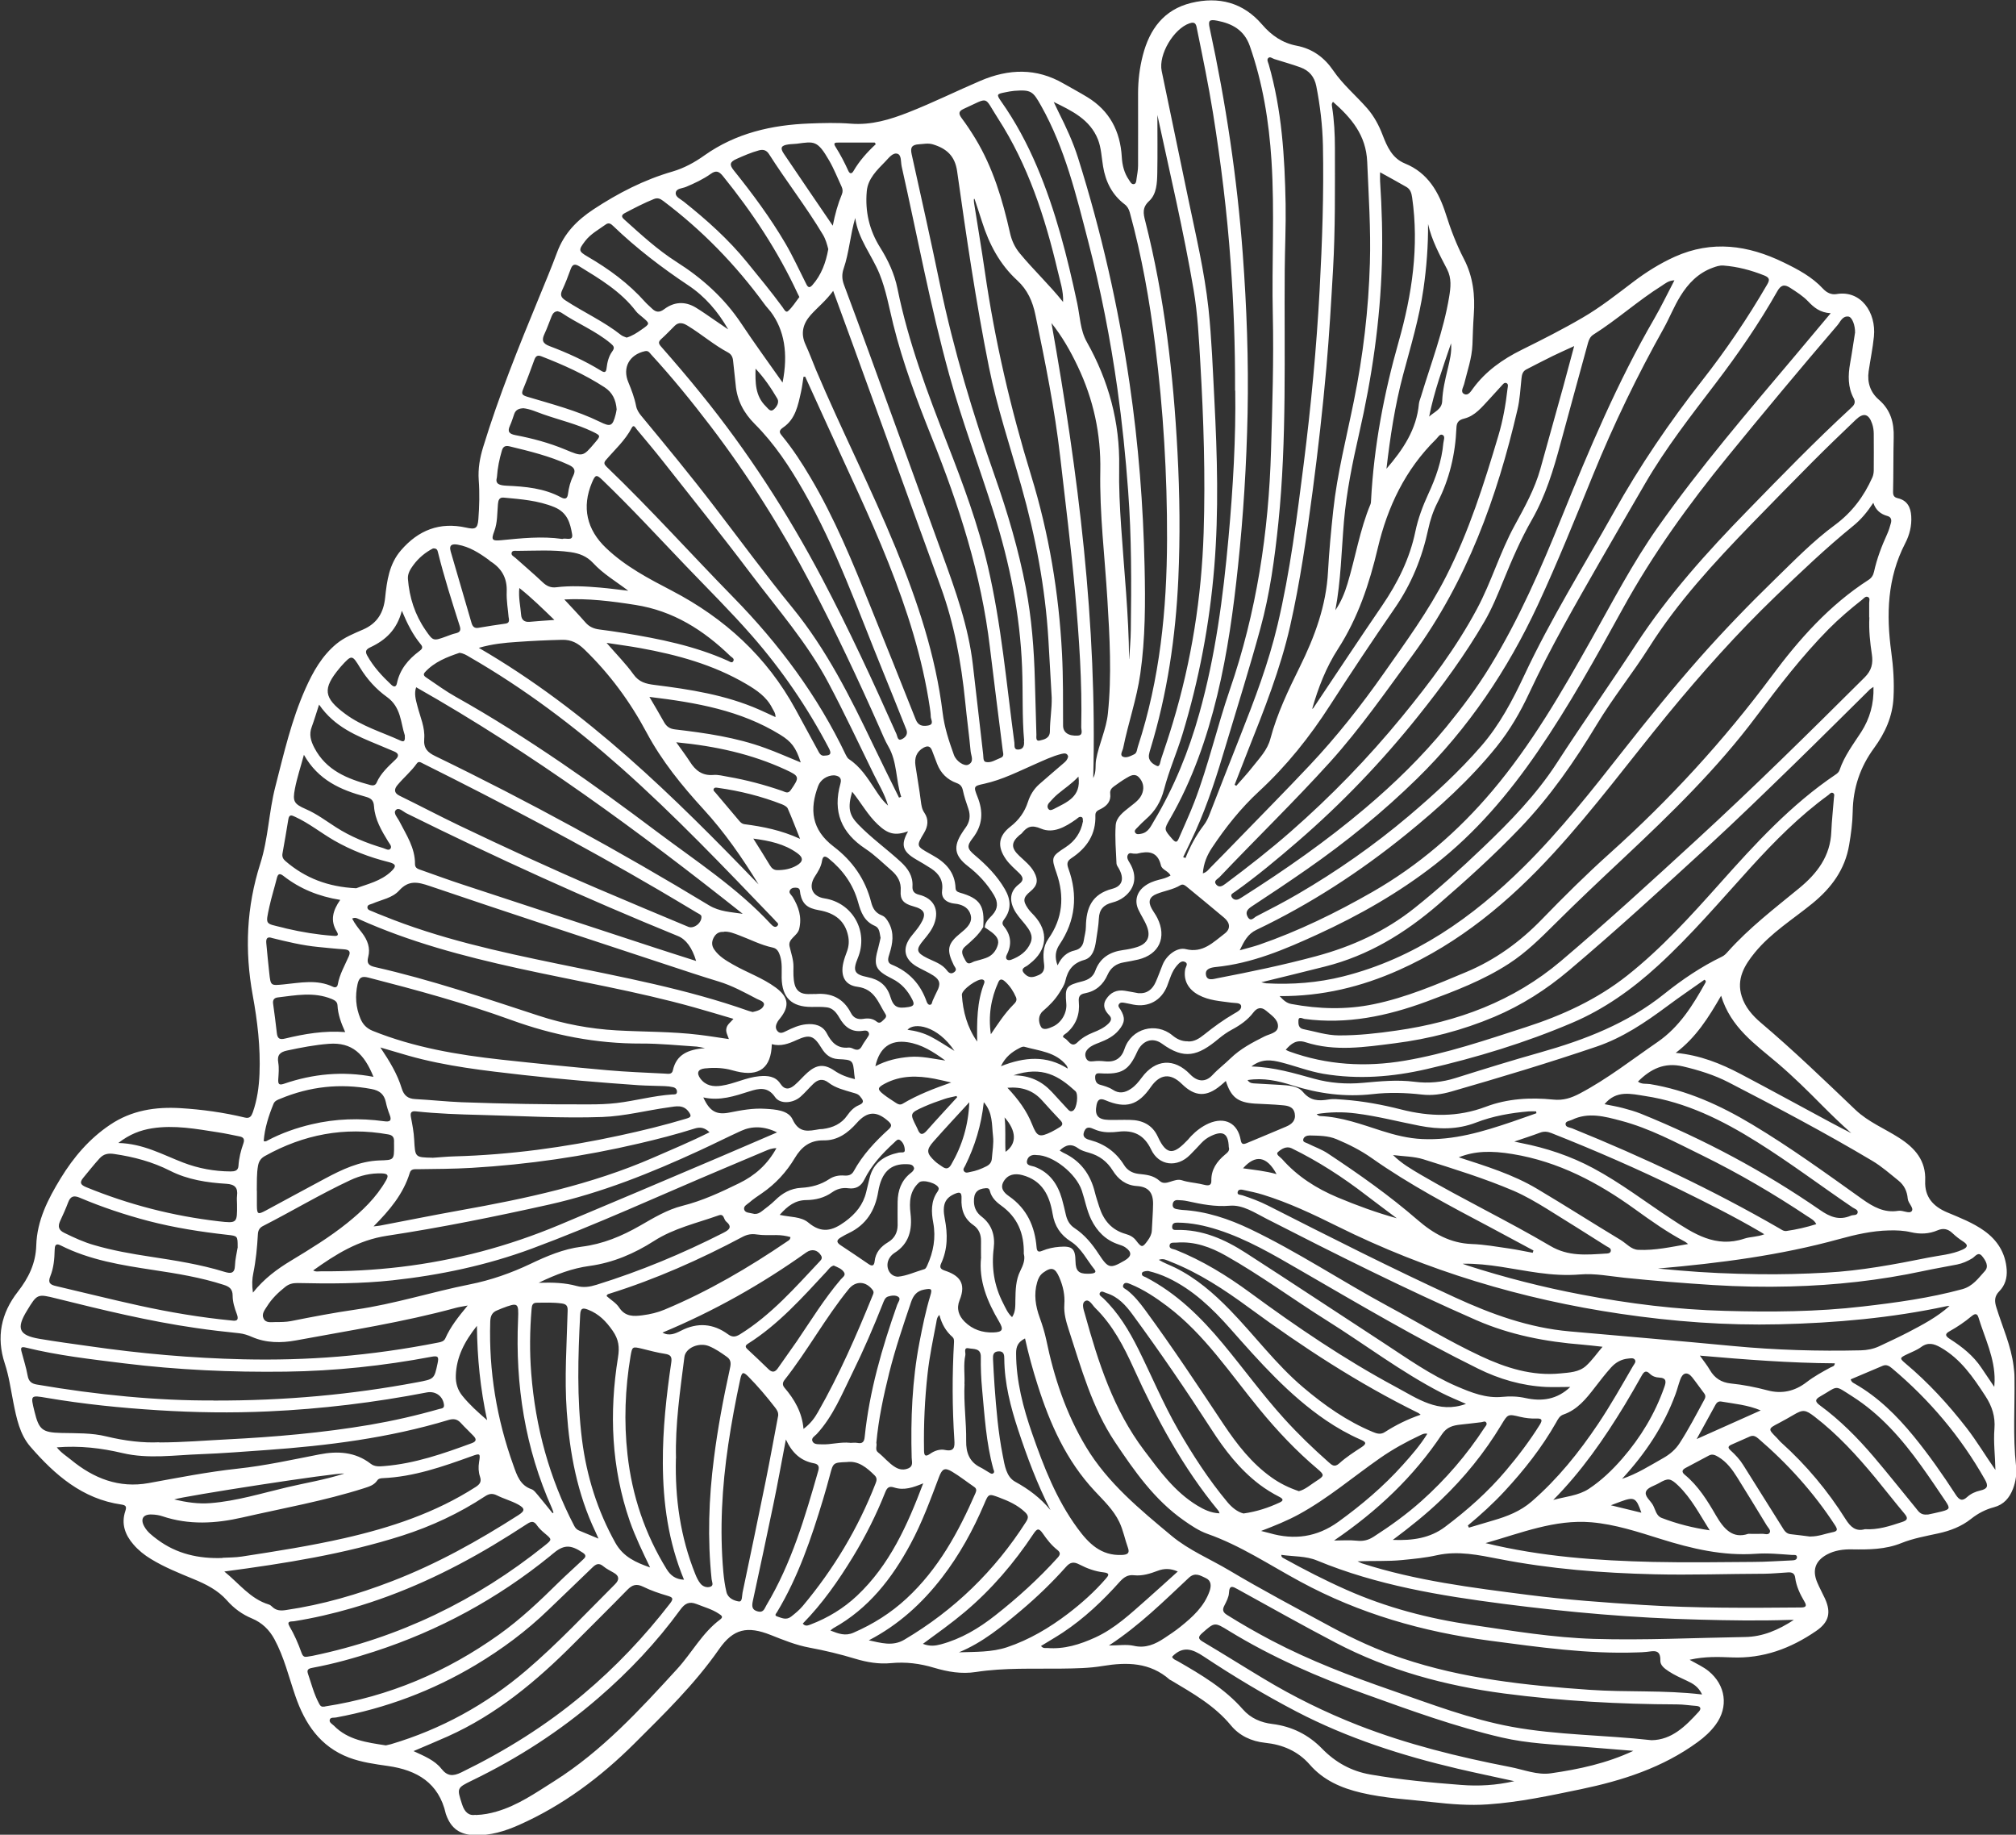 <svg xmlns="http://www.w3.org/2000/svg" xmlns:xlink="http://www.w3.org/1999/xlink" id="b" viewBox="0 0 225.31 205"><rect x="0" y="0" width="225.31" height="205" fill="#333333" stroke="none"/><defs><clipPath id="d"><rect width="225.31" height="205" style="fill:none;"></rect></clipPath><clipPath id="e"><rect width="225.5" height="205" style="fill:none;"></rect></clipPath></defs><g id="c"><g style="clip-path:url(#d);"><g style="isolation:isolate;"><g style="clip-path:url(#e);"><path d="M180.03,168.19c1.22,.3,2.3,.56,3.41,.83-.58-1.69-.79-1.8-2.32-1.24-.32,.12-.64,.24-1.09,.41m-67.76-43.34c.16,1.26,.03,2.52,.11,3.85,1.28-.9,1.24-2.34-.11-3.85m30.4,6.34c-1.09-2.02-2.36-2.22-3.75-.65,1.25,.18,2.49,.29,3.75,.65m-36-13.77c-1.91-2.84-4.5-3.22-5.25-2.36,.93,.12,1.83,.36,2.66,.8,.82,.43,1.59,.95,2.59,1.56m13.85-30.64c-.71,.77-1.55,1.31-2.3,1.94-.36,.3-.67,.65-.98,.99-.16,.18-.23,.44-.09,.65,.17,.26,.42,.13,.63,.03,1.43-.75,3.08-1.34,2.75-3.61m39.18-40.22c.56-.53,1.43-.81,1.47-1.73,.05-1.23,.33-2.42,.62-3.61,.22-.94,.47-1.88,.37-2.86-.91,2.7-1.89,5.37-2.45,8.2m-75.28-5.37c-.03,1.53-.05,3.04,1.15,4.21,.24,.23,.49,.66,.85,.38,.35-.28,.68-.81,.44-1.23-.7-1.19-1.48-2.34-2.44-3.36m27.43,77.94c2.64-1.04,5.08-1.24,7.46,.27-.03-.18-.08-.28-.15-.37-1.2-1.5-3.03-1.6-4.69-2.07-.17-.05-.4,.06-.58,.16-.81,.42-1.53,.95-2.04,2m-49.91-49.85c-1.36-1.31-2.54-2.48-3.92-3.57-.11,1.1,.13,2.05,.2,3,.04,.54,.35,.83,.94,.78,.84-.08,1.68-.13,2.77-.21M97.88,16.11c-.04-.06-.08-.12-.12-.18-1.34,0-2.68,0-4.03,0-.31,0-.67-.02-.36,.46,.55,.87,1.02,1.77,1.44,2.7,.16,.36,.39,.34,.57,.03,.66-1.14,1.53-2.11,2.5-3.01m9.1,106.5s-.05-.1-.08-.15c-.45,.11-.91,.18-1.34,.33-.77,.26-1.54,.53-2.28,.86-1.62,.73-1.61,.75-.84,2.27,.04,.08,.08,.15,.11,.23,.24,.63,.53,.75,1.03,.18,1.11-1.26,2.26-2.49,3.39-3.73m2.24-6.22c-.03-2.21-.04-4.42,.78-6.51,.07-.17,.05-.35-.17-.42-.53-.16-2.36,1.14-2.32,1.71,.12,1.87,.6,3.64,1.71,5.22m1.53-.82c.79-1.16,1.53-2.31,2.5-3.29,.22-.22,.47-.45,.31-.84-.28-.65-.66-1.24-1.18-1.72-.19-.18-.56-.49-.78,0-.85,1.86-1.15,3.81-.85,5.85m-12.92,3.58c1.29-.68,2.54-.94,3.82-1.05,1.31-.11,2.59,.2,4.01,.41-1.37-1-2.66-1.82-4.23-2.05-1.89-.28-3.12,.57-3.59,2.69m15.41,1.01c1.85,0,3.2,.66,4.31,1.85,.58,.62,1.14,1.25,1.72,1.87,.18,.19,.36,.42,.67,.22,.41-.26,.62-1.83,.25-2.17-1.84-1.68-3.69-2.87-6.95-1.76m-29.05-26.46c.68,1.08,1.27,2.01,1.84,2.96,.19,.32,.41,.55,.81,.56,.77,.01,1.51-.12,2.19-.51,.75-.43,.78-.88,.08-1.38-1.44-1.04-3.1-1.39-4.92-1.63m112.59,63.89c-1.48-.62-2.96-.74-4.41-.99-.29-.05-.5,.09-.64,.35-.68,1.24-1.36,2.49-2.11,3.84,2.47-1.1,4.82-2.15,7.16-3.2m-86.83-34.45c-.28,2.62-1,4.92-2.08,7.11-.1,.2-.31,.41-.11,.64,.18,.21,.43,.11,.66,.06,.64-.11,1.24-.34,1.81-.63,.36-.18,.59-.44,.62-.87,.06-.84,.23-1.69,.13-2.53-.15-1.25,0-2.58-1.04-3.78m-3.64-2.19c-.62-.14-1.24-.3-1.87-.42-1.9-.36-3.77-.39-5.54,.55-.84,.45-.87,.63-.13,1.21,.43,.34,.91,.63,1.37,.94,.22,.15,.47,.26,.74,.1,1.71-1.02,3.55-1.72,5.44-2.38m6.29,.6c1.21,1.29,2.15,2.57,2.75,4.08,.55,1.39,.81,1.49,2.16,.84,.31-.15,.61-.34,.91-.52,.36-.21,.4-.44,.1-.76-.7-.74-1.39-1.49-2.07-2.25-.99-1.1-2.23-1.53-3.86-1.4m-4.26,1.62c-1.33,1.45-2.68,2.89-3.98,4.36-.86,.97-.81,1.34,.14,2.23,.25,.24,.56,.42,.84,.62,.42,.29,.71,.22,.98-.25,1.23-2.12,1.92-4.41,2.02-6.96m-69.86,41.49c-.68-.16-18.22,2.56-19,2.89,1.38,.32,2.68,.52,4.05,.41,2.93-.23,5.72-1.1,8.56-1.77,2.07-.49,4.17-.82,6.39-1.53m184.41-9.66c.02-.38,.03-.55,.04-.72,.04-2.53-1.1-4.75-1.81-7.08-.17-.56-.51-.34-.8-.1-.74,.62-1.54,1.16-2.38,1.63-.57,.31-.58,.53-.01,.89,1.36,.87,2.62,1.86,3.53,3.23,.44,.65,.88,1.3,1.45,2.15m-169.6-6.85c-1.41,1.78-2.29,3.49-2.36,5.56-.03,.87,.22,1.64,.75,2.28,.76,.94,1.66,1.76,2.75,2.7-.76-3.53-1.1-6.9-1.14-10.54m137.78,22.85c-1.12-1.76-2.05-3.59-3.54-5.02-.86-.82-1.12-.84-2.14-.25-.5,.29-1.25,.48-1.43,.91-.23,.54,.49,1.03,.77,1.55,.27,.5,.36,1.19,.96,1.42,1.73,.67,3.53,1.12,5.39,1.39M44.91,68.24c-.54,2.11-1.81,3.28-3.49,4.07-.42,.2-.68,.4-.39,.92,.7,1.27,1.67,2.31,2.71,3.29,.28,.26,.53,.26,.62-.17,.32-1.55,1.26-2.66,2.48-3.58,.27-.2,.51-.39,.19-.77-.88-1.06-1.5-2.28-2.12-3.76m44.51,25.5c-.51-1.27-.91-2.34-1.38-3.4-.09-.21-.39-.36-.62-.46-2.32-.91-4.72-1.51-7.18-1.85-.16-.02-.38-.08-.47,.11-.1,.19,.09,.31,.2,.44,.88,1.05,1.77,2.09,2.65,3.14,.15,.18,.33,.34,.57,.37,2.08,.27,4.12,.67,6.23,1.64m66.67,42.38c-1.13-.85-2.27-1.69-3.39-2.55-2.62-2.02-5.38-3.81-8.35-5.26-.59-.28-1.15,.09-1.52,.42-.3,.27,.25,.55,.45,.78,1.71,1.94,3.83,3.29,6.21,4.29,2.15,.9,4.33,1.7,6.61,2.33m15.61-11.74c-.01-.07-.02-.13-.03-.2-.28,0-.56-.02-.83,0-2.01,.17-4,.52-5.89,1.25-2.07,.8-4.16,.77-6.29,.36-2.38-.46-4.72-1.08-7.13-1.38-1.46-.19-2.92-.17-4.39,.07,.13,.14,.26,.21,.39,.22,2.4,.1,4.62,.93,6.87,1.65,1.48,.47,2.97,.85,4.53,.92,3.52,.17,6.81-.83,10.08-1.94,.89-.3,1.78-.63,2.68-.94M62.31,34.78c-.4,.03-.54,.29-.66,.56-.27,.65-.49,1.32-.79,1.95-.33,.69-.25,1.08,.55,1.38,1.99,.75,3.94,1.63,5.76,2.75,.37,.23,.57,.22,.62-.27,.08-.67,.23-1.33,.64-1.89,.3-.41,.18-.59-.19-.9-1.68-1.4-3.71-2.21-5.5-3.42-.14-.09-.32-.12-.44-.17m-3.84,10.85c-.42,.02-.82,.14-.99,.64-.15,.44-.29,.89-.48,1.31-.32,.69-.04,.92,.62,1.05,1.89,.36,3.76,.86,5.54,1.6,1.99,.83,1.98,.85,3.35-.77,.65-.77,.65-.77-.29-1.23-1.77-.85-3.69-1.29-5.53-1.94-.71-.25-1.4-.58-2.21-.67m49.33,109.02c-.11,2.13,.21,4.26,.18,6.39-.02,1.27,.36,2.34,1.6,2.94,.31,.15,.59,.36,.9,.53,.17,.09,.36,.28,.55,.11,.16-.14,.02-.33-.02-.49-.8-2.92-.97-5.92-1.25-8.91-.11-1.19-.16-2.39-.14-3.58,.02-1.02-.82-.86-1.36-.97-.6-.12-.32,.49-.37,.76-.23,1.07-.05,2.15-.1,3.23M93.07,25.22c.26-1.31,.57-2.43,1.02-3.51,.12-.29,.1-.57-.03-.85-.46-.98-.85-1.99-1.39-2.92-1.32-2.29-1.67-2.14-3.62-1.88-.32,.04-.64,.03-.96,.08-.78,.11-.93,.38-.49,1.03,1.78,2.64,3.57,5.26,5.48,8.06m-5.95,110.51c1.18,.27,2.39,.17,3.22,.87,1.47,1.23,2.67,.93,4.09-.11,1.2-.88,2.03-1.89,2.37-3.32,.12-.51,.25-1.02,.37-1.53,.41-1.74,1.64-2.52,3.28-2.87,.24-.05,.66,.08,.66-.24,0-.42-.16-.89-.53-1.15-.27-.19-.47,.11-.66,.28-1.32,1.21-2.53,2.51-3.33,4.13-.37,.75-.96,1.08-1.78,.97-.68-.09-1.28,.07-1.82,.45-.87,.62-1.86,.86-2.89,.87-1.23,.01-2.07,.64-2.96,1.64m-48.57-20.41c-.47-1.04-.81-1.97-.86-2.98-.02-.41-.29-.57-.65-.72-2-.82-4.02-.41-6.05-.17-.38,.05-.55,.28-.5,.68,.15,1.1,.3,2.2,.42,3.3,.07,.63,.33,.76,.93,.61,2.16-.52,4.34-.9,6.71-.72m142.7,49.92c1.66-.55,3.11-1.48,4.6-2.32,.76-.43,1.38-.96,1.85-1.69,.98-1.52,1.82-3.13,2.68-4.72,.14-.25,.29-.5,.06-.81-.46-.6-.89-1.23-1.36-1.82-.52-.64-1.05-.53-1.33,.28-.19,.52-.32,1.06-.51,1.58-1.31,3.59-3.4,6.69-5.99,9.5m-80.93-22.59c.96-.08,1.95-.55,2.98-.85,.13-.04,.23-.25,.3-.41,.69-1.52,.98-3.09,.67-4.77-.22-1.18-.28-2.39,.47-3.46,.08-.11,.16-.28,.14-.39-.12-.55-1.77-1.03-2.19-.65-1.06,.95-1.11,2.19-.96,3.47,.21,1.8-.14,3.37-1.8,4.41-.22,.14-.41,.34-.55,.56-.54,.87-.07,2.06,.94,2.09m17.05,26.07c-1.48-2.89-2.6-5.9-3.61-8.95-.85-2.58-1.53-5.21-1.55-7.96,0-.39-.03-.86-.66-.82-.58,.04-.62,.43-.6,.87,.05,.99,.1,1.98,.17,2.97,.19,2.62,.41,5.24,.92,7.81,.21,1.07,.38,2.37,1.39,2.92,1.51,.83,2.83,1.82,3.93,3.15M41.74,120.32c-1.03-2.55-2.38-3.89-4.99-3.69-1.57,.12-3.12,.42-4.66,.75-.8,.17-1.14,.5-.99,1.36,.1,.6,.04,1.23,0,1.84-.03,.51,.05,.71,.62,.52,3.26-1.12,6.59-1.44,10.02-.78m79.82,22c.81,0,1.02-.15,.76-.48-.86-1.06-1.45-2.36-2.64-3.12-1.17-.74-1.82-1.74-2.04-3.1-.34-2.03-1.14-3.72-3.38-4.32-.83-.22-1.6-.09-2.07,.67-.48,.78,.02,1.3,.58,1.69,2,1.39,2.89,3.37,3.08,5.72,.04,.49,.24,.54,.62,.38,.63-.26,1.28-.4,1.95-.45,1.43-.11,1.76,.2,1.78,1.64,.02,1.04,.35,1.38,1.36,1.37M62.85,60.22c.38-.16,1.23,.3,1.09-.53-.21-1.24-.52-2.42-1.99-3.03-1.84-.75-3.74-.88-5.65-1.06-.52-.05-.61,.31-.65,.73-.09,1.01-.04,2.05-.41,3.03-.36,.95-.26,1.1,.77,1,2.27-.22,4.53-.47,6.84-.14m-7.33-6.84c-.18,.71,.31,.85,1.1,.89,2.1,.09,4.2,.28,6.1,1.31,.5,.27,.7,.08,.76-.4,.09-.7,.27-1.39,.58-2.01,.34-.69,.07-.97-.54-1.25-2.11-.97-4.35-1.51-6.58-2.05-.46-.11-.72,.02-.85,.48-.27,.93-.48,1.86-.56,3.03m14.69,12.63c-1.36-1.04-2.81-1.88-3.94-3.11-.71-.76-1.54-1.07-2.52-1.21-1.98-.28-3.96-.15-5.94-.14-.22,0-.54-.07-.63,.18-.11,.3,.22,.44,.41,.6,1.02,.92,2.07,1.8,3.06,2.74,.44,.42,.91,.62,1.49,.55,1.63-.2,3.26-.11,4.89,.03,1.07,.09,2.13,.24,3.2,.36m45.6,63.05c-.42-.07-.94,.06-1.06,.63-.12,.58,.52,.55,.84,.67,1.69,.64,2.58,1.93,3.06,3.58,.17,.59,.3,1.19,.44,1.78,.14,.62,.42,1.14,.97,1.5,1.14,.75,1.98,1.78,2.72,2.92,1.06,1.61,1.27,1.64,2.89,.7,.8-.47,.83-.95,.05-1.48-.21-.14-.47-.23-.72-.31-1.45-.47-2.42-1.46-3.08-2.8-.5-1.03-.69-2.17-1.05-3.24-.64-1.89-3.23-3.96-5.06-3.95m-40.26-46.12c.59,.83,1.08,1.48,1.52,2.16,.61,.97,1.37,1.59,2.62,1.49,.54-.05,1.1,.11,1.64,.2,2.07,.36,4.1,.9,6.09,1.59,.31,.11,.62,.34,.92-.09,1.02-1.47,1.01-1.56-.59-2.3-3.8-1.75-7.82-2.63-12.19-3.05m48.36,100.92c1.04,0,1.93-.15,2.75,.03,1.34,.31,2.4-.17,3.44-.86,.61-.4,1.22-.81,1.78-1.26,1.37-1.1,2.67-2.27,3.27-4,.19-.56,.2-1.15-.42-1.44-.6-.27-1.19-.7-1.9-.04-2.8,2.62-5.52,5.33-8.92,7.56M38.03,100.55c-2.42-.39-4.51-1.24-6.34-2.67-.46-.36-.64-.23-.76,.28-.26,1.05-.59,2.08-.82,3.13-.45,2.1-.5,1.86,1.48,2.35,.14,.03,.28,.08,.42,.11,1.71,.4,3.43,.68,5.18,.81,.28,.02,.8,.1,.45-.47-.75-1.22-.46-2.34,.39-3.55m64.14,30.03c-.08-.44-.43-.48-.79-.49-1.85-.08-2.86,.89-3.23,3.07-.34,2.09-1.34,3.71-3.31,4.64-.29,.14-.57,.29-.85,.46-.44,.26-.6,.52-.05,.88,1.05,.68,2.08,1.4,3.12,2.1,.38,.26,.63,.25,.69-.3,.1-.98,.68-1.64,1.5-2.13,.71-.42,1.06-1.07,1.07-1.89,0-.88-.02-1.75,0-2.63,.02-1.25,.4-2.35,1.41-3.17,.18-.14,.38-.28,.43-.55m87.82,20.91c.44,.62,.82,1.09,1.12,1.61,.53,.91,1.29,1.39,2.32,1.5,1.39,.14,2.76,.41,4.12,.77,1.6,.43,3.05,.1,4.36-.91,.83-.64,1.76-1.15,2.68-1.65,.18-.1,.46-.1,.48-.46-5.02-.03-10-.42-15.08-.86M70.04,37.72c.63-.19,1.14-.53,1.64-.88,.98-.68,.98-.67,.11-1.41-.24-.21-.52-.4-.71-.65-1.68-2.21-4.02-3.6-6.33-5.02-.52-.32-.77-.23-.97,.31-.29,.79-.59,1.59-.95,2.35-.25,.54-.12,.83,.36,1.14,2.05,1.34,4.3,2.35,6.23,3.88,.17,.14,.42,.19,.61,.28m-21.62,23.55c-.83,.42-1.62,1.05-2.23,1.89-.32,.44-.63,.92-.59,1.52,.16,2.08,.78,4.01,1.97,5.73,.85,1.23,.86,1.23,2.29,.71,.36-.13,.71-.28,1.08-.36,.49-.11,.6-.34,.45-.81-.87-2.73-1.74-5.45-2.43-8.23-.06-.23-.1-.47-.55-.44m44.8,80.12c-.39,.09-.58,.41-.81,.66-2.72,2.92-5.38,5.92-8.8,8.08-.3,.19-.33,.36-.06,.61,.79,.73,1.57,1.47,2.35,2.23,.41,.4,.73,.37,1.06-.11,.69-1.01,1.42-1.99,2.11-3,1.59-2.34,3.07-4.75,4.91-6.91,.2-.23,.59-.45,.37-.8-.25-.4-.72-.56-1.14-.75M30.33,104.78c-.54-.15-.6,.2-.57,.59,.1,1.1,.21,2.21,.33,3.31,.16,1.49,.16,1.45,1.62,1.31,1.84-.18,3.71-.59,5.51,.27,.27,.13,.48,.02,.53-.26,.2-1.14,.79-2.13,1.24-3.17,.24-.56-.02-.72-.55-.76-.96-.06-1.92-.17-2.87-.26-1.78-.17-3.51-.59-5.24-1.02m84.09,35.33c.06-2.33-.72-4.12-2.53-5.42-.57-.41-1.08-.9-1.26-1.63-.05-.22-.17-.33-.44-.31-.98,.07-1.38,.52-1.34,1.53,.02,.7,.32,1.24,.86,1.65,1.16,.9,1.52,2.14,1.35,3.51-.27,2.16,.04,4.19,1.03,6.12,.29,.57,.53,1.16,1.02,1.6,.4-.59,.36-1.26,.37-1.92,.02-1.11,.04-2.24,.55-3.25,.33-.65,.56-1.28,.4-1.87M56.84,68.94c-.06-.79-.25-1.81-.21-2.83,.06-1.54-.57-2.61-1.83-3.4-.07-.05-.13-.12-.2-.17-1.05-.76-2.13-1.45-3.43-1.68-.56-.1-1.03-.04-.8,.76,.78,2.66,1.56,5.33,2.33,7.99,.11,.37,.3,.62,.76,.54,1.01-.17,2.02-.33,3.03-.47,.32-.05,.48-.18,.35-.74m-11.61,13.18c-.45-1.33-.39-3.1-1.98-4.24-1.2-.86-2.22-1.98-3-3.26-.9-1.48-.93-1.49-2.12-.18-.06,.06-.12,.13-.17,.2-1.93,2.31-1.81,3.33,.63,5.13,1.87,1.39,4.11,2.04,6.19,2.99,.45,.2,.5-.05,.46-.64m53.17,22.66c-.11-.52-.1-1.1-.62-1.32-1.2-.51-1.58-1.53-1.89-2.66-.55-1.97-1.68-3.57-3.27-4.86-.43-.35-.67-.31-.76,.25-.1,.65-.44,1.19-.79,1.73-.77,1.18-.3,2.25,1.06,2.46,3.16,.49,4.96,3.7,3.73,6.67-.59,1.42-.4,1.83,1.09,2.13,1.28,.26,2.15,.89,2.55,2.2,.37,1.19,.82,1.33,2.03,1.14,.7-.11,.64-.39,.4-.87-.51-.99-1.19-1.77-2.21-2.28-1.94-.97-2.15-1.47-1.56-3.53,.1-.36,.17-.74,.25-1.08m-2.87,15.83c-.03-.25-.06-.39-.07-.52-.15-1.62-.14-1.65-1.8-1.73-.9-.05-1.44-.53-1.87-1.24-.86-1.4-1.31-1.56-2.78-.89-.89,.41-1.77,.74-2.77,.46-.07,2.65-1.41,3.65-3.95,3.04-.28-.07-.56-.15-.85-.22-.89-.19-1.8-.21-2.7-.11-.77,.09-.94,.52-.48,1.14,.59,.79,1.42,.93,2.35,.79,1.45-.21,2.77-.93,4.24-1.06,.91-.08,1.79-.01,2.34,.83,.5,.76,1.05,.63,1.6,.16,.51-.43,.94-.96,1.44-1.4,1.03-.91,1.88-.98,3.01-.21,.66,.45,1.38,.73,2.29,.95m20.79,63.33c.25,.31,.5,.22,.72,.23,1.89,.15,3.64-.4,5.33-1.17,2.22-1.01,3.96-2.67,5.76-4.25,1.15-1.01,2.28-2.05,3.48-3.13-.83-.36-1.53-.35-2.24-.08-.85,.32-1.72,.6-2.65,.5-.69-.08-1.13,.22-1.58,.71-1.91,2.14-3.99,4.11-6.39,5.7-.79,.52-1.61,.99-2.42,1.49m-11.36-36.99c-.3,.29-.3,.59-.35,.86-.36,1.89-.76,3.77-.97,5.69-.32,2.85-.45,5.7-.4,8.57,0,.55,.11,.8,.68,.4,.49-.35,1.11-.55,1.66-.43,1.06,.22,1.1-.35,1.05-1.1-.24-3.65-.25-7.29-.04-10.94,.01-.21,0-.42-.16-.57-.75-.65-1.21-1.47-1.47-2.47m90.37,24.45c.67,0,1.11,.02,1.55,0,.3-.02,.72,.18,.88-.15,.13-.26-.18-.53-.33-.77-1.09-1.79-2.19-3.59-3.3-5.37-.56-.9-1.18-1.74-2.11-2.3-.34-.2-.67-.37-1.06-.16-.88,.46-1.75,.93-2.63,1.4-.38,.21-.43,.45-.08,.74,1.52,1.25,2.54,2.9,3.5,4.56,.89,1.53,1.87,2.62,3.58,2.06M35.66,78.73c-.31,.95-.54,1.73-.82,2.49-.32,.84-.11,1.56,.29,2.33,1.33,2.55,3.71,3.48,6.27,4.17,.26,.07,.55,.05,.68-.25,.47-1.08,1.32-1.83,2.14-2.62,.43-.41,.3-.7-.2-.9-.57-.23-1.13-.48-1.69-.71-2.46-1.02-4.94-2-6.66-4.5m36.91-.87c.61,1.05,1.14,1.92,1.63,2.81,.28,.5,.64,.75,1.23,.82,3.42,.4,6.83,.89,10.08,2.08,1.33,.48,2.62,1.06,3.97,1.61-.54-1.69-1.05-2.33-2.3-3.1-4.42-2.72-9.36-3.59-14.6-4.22M13.2,127.71c2.8,.06,4.97,1.31,7.27,2.19,1.69,.65,3.47,.98,5.3,.99,.45,0,.84-.07,.88-.61,.05-.88,.27-1.73,.56-2.55,.15-.44,0-.67-.43-.75-.8-.16-1.6-.34-2.4-.46-2.44-.38-4.89-.84-7.38-.45-1.31,.21-2.5,.65-3.79,1.65M68.92,45.77c-.08-1.1-.48-1.93-1.36-2.5-2.22-1.44-4.61-2.51-7.06-3.46-.44-.17-.63-.01-.78,.39-.4,1.1-.8,2.19-1.25,3.27-.23,.55-.12,.68,.46,.86,2.73,.82,5.51,1.53,8.09,2.79,1.22,.6,1.44,.53,1.79-.83,.05-.2,.08-.4,.1-.52m-8.7,97.56c1.6-.05,2.95,0,4.25,.36,.77,.21,1.48,.09,2.22-.14,4.89-1.52,9.6-3.48,14.16-5.8,.69-.35,1.03-.67,.3-1.28-.27-.23-.2-.9-.83-.67-2.44,.87-4.99,1.43-7.22,2.86-2.2,1.41-4.58,2.43-7.21,2.79-1.92,.26-3.72,.93-5.68,1.88m58.23-14.78c.18,.11,.3,.2,.43,.26,1.91,.89,3.02,2.41,3.51,4.43,.13,.54,.32,1.06,.48,1.59,.48,1.52,1.39,2.61,2.97,3.05,.46,.13,.86,.34,1.16,.74,.61,.8,.71,.8,1.29-.01,.24-.33,.44-.69,.46-1.12,.04-.99,.13-1.98,.14-2.97,.01-1.29-.54-1.92-1.81-2-1.24-.08-2.09-.76-2.69-1.72-.64-1.03-1.5-1.67-2.65-2-.42-.12-.87-.24-1.21-.49-.75-.55-1.38-.43-2.08,.24M33.97,84.32c-.39,1.45-.78,2.61-1.01,3.81-.27,1.41-.12,1.69,1.23,2.28,1.22,.53,2.26,1.32,3.37,2.03,1.64,1.05,3.42,1.77,5.27,2.32,.27,.08,.61,.33,.81,.06,.19-.25-.11-.55-.25-.78-.75-1.23-1.49-2.47-1.59-3.94-.04-.71-.36-.92-.98-1.09-2.73-.74-5.25-1.83-6.86-4.68m44.64,38.28c.7,1.56,1.46,1.99,2.92,1.7,1.32-.26,2.64-.51,4-.42,1.16,.07,2.58,.16,3.06,1.19,.75,1.6,1.81,1.29,3.01,1.09,.11-.02,.23,0,.35-.02,1.12-.14,2.1-.57,2.75-1.52,.35-.5,.76-.92,1.29-1.14,.75-.31,.42-.64,.12-1.01-.22-.27-.55-.32-.85-.41-.92-.28-1.88-.5-2.65-1.1-.65-.5-1.19-.36-1.71,.14-.48,.46-.92,.99-1.42,1.43-.85,.75-2.29,.86-2.85,.04-.82-1.2-1.81-.97-2.85-.64-1.67,.53-3.32,1.1-5.16,.68m-4.58,26.27c.74,.43,1.42,.13,2.07-.2,1.84-.95,3.61-.82,5.27,.4,.49,.36,.85,.29,1.33,0,3.5-2.17,6.17-5.24,8.95-8.19,.17-.18,.27-.36,.11-.62-.39-.64-1.04-.77-1.65-.34-5.01,3.57-10.34,6.57-16.08,8.96m29.13,34.78c.75,.29,1.36,.22,1.99,.05,2.27-.61,4.23-1.78,6.06-3.22,2.51-1.97,4.86-4.1,7-6.47,.3-.33,.33-.57-.04-.86-.65-.51-1.16-1.16-1.62-1.83-.46-.67-.67-.54-1.06,.05-2.16,3.25-4.67,6.19-7.66,8.71-1.47,1.24-3.03,2.35-4.68,3.56m34.18-55.49c-.05-1.54-.65-1.9-2.01-1.24-.4,.19-.75,.45-1.05,.77-.42,.45-.84,.9-1.27,1.33-1.43,1.45-3.48,1.24-4.35-.6-.78-1.64-1.97-2.2-3.66-1.99-.17,.02-.35,.04-.52,.05-.74,.05-1.46-.01-2.14-.31-.46-.2-.9-.4-1.16,.23-.26,.65,.21,.85,.68,.97,1.63,.44,2.89,1.36,3.78,2.79,.36,.58,.9,.89,1.59,.98,.85,.1,1.66,.13,2.41,.81,.67,.6,1.6-.38,2.47-.09,.63,.21,1.31,.26,1.97,.39,.23,.04,.45,.11,.68,.15,.38,.07,.64-.02,.63-.48-.03-1.25,.61-2.16,1.52-2.92,.27-.23,.57-.44,.43-.85m36.25,39.43c1.35-.38,2.8-.47,3.98-1.24,1.41-.93,2.64-2.11,3.75-3.39,2.05-2.36,3.64-4.99,4.68-7.94,.22-.61,.31-1.07-.58-1.11-.37-.01-.75-.15-1.03-.43-.44-.44-.67-.2-.91,.23-.61,1.09-1.24,2.18-1.89,3.26-2.31,3.8-4.83,7.43-8,10.63M63.07,66.98c.8,.86,1.6,1.7,2.37,2.58,.41,.47,.92,.69,1.52,.77,.93,.12,1.85,.25,2.77,.4,3.98,.65,7.93,1.44,11.64,3.11,.19,.08,.45,.32,.6,0,.12-.27-.19-.39-.35-.54-3-2.9-6.38-5.05-10.61-5.71-2.66-.42-5.31-.75-7.94-.61m77.87,104.08c.46,.12,.7,.17,.94,.24,2.76,.8,5.3,.46,7.69-1.26,2.61-1.89,5.05-3.95,7.2-6.35,.98-1.09,1.95-2.2,2.75-3.49-.36-.07-.59,.07-.82,.18-1.56,.73-3.06,1.56-4.48,2.55-3.01,2.1-5.81,4.5-9.05,6.27-1.3,.71-2.66,1.26-4.23,1.86m-45.91-9.84c.2,0,.5-.05,.78,0,.59,.12,.78-.13,.83-.68,.52-5.09,1.94-9.95,3.63-14.75,.1-.28,.43-.65,.15-.87-.31-.24-.8-.17-1.18-.05-.35,.12-.46,.51-.59,.83-1.03,2.6-2.14,5.18-3.38,7.69-1.17,2.37-2.16,4.86-4,6.85-.21,.22-.61,.42-.48,.77,.16,.41,.63,.35,1,.37,1.05,.06,2.08-.29,3.24-.17m14.61-20.75c0-.65-.01-1.2,0-1.76,.02-.76-.25-1.4-.86-1.82-1.06-.73-1.38-1.78-1.32-2.97,.03-.69-.18-.76-.75-.52-1.09,.47-1.43,1.2-1.12,2.79,.33,1.7,.34,3.36-.4,4.97-.22,.47-.07,.66,.4,.82,1.55,.51,2.46,1.35,1.65,3.32-.37,.92-.1,1.73,.58,2.4,.88,.87,1.98,1.23,3.19,1.19,1.05-.04,1.18-.31,.65-1.21-1.33-2.25-2.3-4.6-2.01-7.2m11.38-48.65c-.03-.24,.04-.46-.17-.53-.26-.09-.42,.14-.61,.27-1.18,.83-2.53,1.61-3.9,1.03-1.05-.45-1.55-.23-2.14,.5-.07,.09-.18,.15-.27,.22-.95,.82-.96,1.44-.02,2.32,.59,.56,1.25,1.07,1.65,1.8,.5,.91,.37,1.52-.4,2.16-.82,.67-.88,1.05-.29,1.91,.2,.29,.45,.54,.69,.79,1.66,1.8,1.48,3.88-.47,5.38-.14,.11-.27,.23-.43,.31-.54,.27-.47,.54-.07,.91,.49,.45,.97,.28,1.46,.07,.55-.22,.7-.65,.63-1.21-.13-1-.14-1.98,.48-2.86,1.61-2.28,1.81-4.74,.91-7.34-.62-1.77-.57-1.86,1.02-2.89,1.06-.69,1.7-1.66,1.92-2.84M29.48,127.5c.2,.08,.31-.01,.44-.08,1.56-.82,3.21-1.4,4.92-1.8,2.67-.63,5.37-.71,8.08-.34,.64,.09,.9-.04,.63-.72-.18-.46-.33-.94-.43-1.42-.19-.88-.7-1.29-1.6-1.46-3.52-.66-6.91-.28-10.2,1.09-.3,.12-.61,.23-.75,.56-.55,1.35-.99,2.72-1.1,4.17m77.69,57.12c1.84-.06,3.68,0,5.39-.57,2.48-.83,4.72-2.16,6.8-3.74,1.53-1.17,2.97-2.45,4.24-3.92,.3-.34,.49-.62-.22-.7-.96-.1-1.88-.44-2.73-.88-.63-.33-1.02-.28-1.5,.26-1.55,1.74-3.24,3.37-5.02,4.87-2.14,1.8-4.3,3.59-6.95,4.68m-20.5-104.48c.02-.46-.22-.73-.37-1.03-.63-1.26-1.74-2-2.91-2.69-3.68-2.16-7.71-3.26-11.86-4.01-1.15-.21-2.32-.36-3.74-.58,1.13,1.31,2.16,2.34,3,3.51,.62,.88,1.4,1.07,2.36,1.19,4,.5,7.97,1.12,11.7,2.76,.6,.26,1.19,.55,1.83,.84m-5.78,24c-.52-.05-.89,.17-1.14,.64-.24,.46-.23,.9,.06,1.32,.53,.77,1.31,1.23,2.1,1.68,1.57,.9,3.3,1.49,4.77,2.57,1.44,1.06,1.59,2.08,.48,3.46-.09,.11-.19,.23-.26,.35-.2,.35-.31,.72-.02,1.06,.29,.34,.65,.16,.96,0,.71-.35,1.44-.68,2.23-.76,.95-.1,1.86,.11,2.33,1.02,.53,1.02,1.18,1.71,2.43,1.58,.19-.02,.4,.07,.59,.16,.44,.19,.71,.05,.92-.36,.14-.28,.35-.54,.52-.81,.13-.22,.37-.43,.19-.71-.15-.23-.43-.18-.64-.15-1.27,.19-2.04-.46-2.62-1.48-.31-.54-.71-1.05-1.36-1.14-.57-.08-1.16-.05-1.75-.05-2.22,0-3.29-1.04-3.33-3.25-.01-.81,.08-1.63-.17-2.44-.14-.44-.33-.84-.82-.94-1.33-.28-2.52-.91-3.78-1.38-.54-.2-1.09-.44-1.7-.4m-41.08-4.85c1.21-.46,2.75-.78,3.91-1.88,.63-.6,.54-.84-.3-1.05-2.13-.53-4.16-1.31-6.08-2.41-1.46-.84-2.79-1.92-4.33-2.63-.4-.19-.7-.33-.79,.3-.2,1.27-.43,2.53-.65,3.79-.06,.35,.06,.61,.33,.84,2.2,1.9,4.76,2.89,7.91,3.04m183.2,64.97c-.03-1.55-.23-3.06-.11-4.57,.11-1.37-.26-2.52-1.02-3.68-1.37-2.1-2.75-4.13-4.99-5.41-.74-.42-1.4-.62-2.18-.05-.46,.34-1.03,.55-1.55,.8-.87,.42-.89,.45-.17,1.06,2.54,2.13,4.76,4.56,6.79,7.17,1.16,1.5,2.12,3.12,3.22,4.69m-100.03-44.3c-.18,0-.54-.07-.57,.34-.02,.37,.06,.79,.5,.92,.51,.15,1.02,.28,1.46,.57,.71,.47,1.36,.35,2.03-.1,.5-.33,.86-.78,1.21-1.25,1.53-2.08,3.63-2.22,5.41-.37,.82,.85,1.72,.92,2.5,.08,.63-.68,1.37-1.23,2.01-1.86,1.13-1.09,2.44-1.77,3.79-2.45,.57-.29,1.5-.38,1.52-1.13,.02-.78-.76-1.26-1.33-1.75-.54-.46-1.02-.33-1.42,.2-.63,.83-1.46,1.41-2.37,1.9-.54,.29-1.04,.64-1.51,1.03-2.34,1.96-3.85,2.36-6.33,.56-1.09-.79-2.23-.32-2.78,.91-.93,2.07-1.72,2.55-4.12,2.4m-27.73-31.47c-.52,1.78-.34,2.6,.65,3.63,1.48,1.54,3.23,2.78,4.79,4.22,.81,.75,1.37,1.59,1.3,2.74-.03,.52,.2,.79,.72,.92,1.64,.39,2.31,1.66,1.71,3.25-.26,.69-.72,1.26-1.19,1.82-.89,1.06-.83,1.4,.42,2.02,.78,.39,1.64,.63,2.2,1.38,.21,.29,.48,.44,.82,.17,.36-.28,.06-.52-.06-.76-.85-1.74-.71-2.41,.78-3.61,.14-.11,.27-.22,.4-.34,.49-.45,.9-.97,.7-1.68-.2-.72-.77-1.07-1.48-1.21-.23-.04-.47-.05-.69-.11-.72-.19-1.12-.65-1.02-1.41,.15-1.1-.34-1.86-1.2-2.43-.56-.37-1.14-.7-1.72-1.04-1.51-.88-1.73-1.64-.88-3.13-1.44,.5-2.23,.33-3.39-.77-1.12-1.05-1.84-2.4-2.86-3.66m53.88,83.67c.84,0,1.69-.07,2.52,.02,.72,.08,1.29-.06,1.89-.45,1.87-1.2,3.67-2.5,5.33-3.98,2.71-2.42,5.07-5.16,7.06-8.21,.11-.16,.31-.34,.19-.55-.13-.23-.36-.07-.55-.05-.78,.09-1.56,.19-2.35,.27-.83,.09-1.51,.27-2.05,1.07-3.16,4.75-7.24,8.59-12.05,11.87m-64.74-36.49c.28,.03,.55-.12,.77-.29,.51-.39,1.03-.78,1.48-1.22,.82-.81,1.75-1.34,2.93-1.4,1.12-.06,2.18-.34,3.14-.98,.5-.33,1.08-.44,1.68-.39,.43,.03,.8-.05,1.04-.48,.99-1.82,2.39-3.31,3.91-4.69,.41-.37,.31-.58-.04-.9-1.31-1.17-2.34-1.14-3.53,.2-.99,1.12-2.15,1.96-3.68,1.94-1.55-.03-2.5,.73-3.24,1.97-.94,1.57-2.16,2.9-3.68,3.94-.48,.33-.97,.65-1.41,1.04-.25,.21-.69,.41-.56,.8,.12,.36,.58,.33,.91,.42,.08,.02,.17,.03,.29,.06m18.8,30.09c-1.11,.46-2.14,.82-3.23,.47-.58-.19-.8-.01-1.02,.54-.99,2.5-2.2,4.9-3.6,7.2-1.63,2.67-3.41,5.22-5.61,7.46,.28,.35,.58,.21,.88,.1,1.93-.74,3.67-1.79,5.18-3.21,3.66-3.45,5.63-7.88,7.4-12.56m99.15,5.94c.94,0,1.67-.32,2.44-.47,.58-.11,.65-.27,.32-.78-2.38-3.65-5.26-6.84-8.56-9.68-.29-.25-.57-.41-.95-.25-.7,.3-1.39,.62-2.08,.92-.39,.17-.41,.35-.1,.63,.54,.49,1.04,1.02,1.43,1.65,1.44,2.3,2.89,4.6,4.33,6.9,.23,.37,.43,.76,.95,.82,.78,.08,1.56,.19,2.21,.27m-46.67,.37c2.25,.09,4.17-.2,5.83-1.44,2.48-1.86,4.8-3.91,6.81-6.29,1.38-1.63,2.67-3.33,3.8-5.14,.32-.52,.26-.72-.38-.69-.61,.02-1.22-.05-1.82-.19-1.38-.34-1.38-.3-2.09,.88-1.88,3.12-4.15,5.92-6.79,8.44-1.62,1.55-3.37,2.95-5.35,4.43M81.37,36.78c-1.14-1.98-2.58-3.66-4.45-4.9-2.97-1.98-5.8-4.14-8.38-6.62-.25-.24-.49-.43-.84-.18-.8,.58-1.69,1.05-2.31,1.86-.74,.98-.77,1.12,.28,1.73,2.39,1.39,4.59,3,6.44,5.08,.23,.26,.51,.48,.76,.73,.44,.43,.84,.46,1.37,.06,1.11-.83,2.33-.9,3.53-.17,.72,.44,1.41,.93,2.11,1.41,.49,.33,.99,.67,1.48,1.01m6.47,124.05c-.49,2.55-.9,4.87-1.38,7.17-.75,3.62-1.53,7.24-2.31,10.86-.12,.57-.14,1.02,.58,1.19,.64,.15,.73-.37,.94-.71,2.8-4.68,4.32-9.86,5.8-15.05,.14-.5-.06-.72-.5-.8-1.43-.27-2.41-1.11-3.13-2.66m10.11,.37c.11,.35-.19,.77,.19,1.07,.67,.52,1.19,1.21,1.92,1.65,.49,.3,.99,.35,1.5,.12,.54-.25,.35-.75,.34-1.16-.12-4.33,.05-8.65,.87-12.91,.34-1.75,.69-3.49,1.21-5.2,.24-.79,.13-.84-.69-.69-.84,.16-1.22,.68-1.47,1.43-.88,2.6-1.76,5.2-2.43,7.87-.64,2.58-1.2,5.18-1.44,7.83m32.89-63.38c-.25-.53-.96-.64-1.08-1.14-.37-1.56-1.4-1.64-2.66-1.32-.08,.02-.18,0-.26,0-.27,.04-.62-.21-.79,.15-.15,.32,.05,.61,.22,.89,.86,1.43,.63,2.82-.63,3.8-.4,.31-.86,.51-1.34,.63-.94,.24-1.44,.77-1.48,1.78-.04,.84-.2,1.68-.32,2.52-.13,.9-.39,1.85-1.32,2.11-1.28,.36-1.84,1.16-2.11,2.36-.11,.47-.41,.9-.67,1.32-.48,.77-1.12,1.42-1.81,2.01-.59,.5-.53,1.25-.25,1.76,.26,.48,.9,.19,1.35-.01,.96-.44,1.58-1.53,1.49-2.56-.16-1.86-.04-2.03,1.82-2.5,.66-.17,1.18-.5,1.42-1.17,.53-1.46,1.65-2.12,3.12-2.32,.52-.07,1.04-.17,1.54-.33,1.16-.37,1.56-1.16,1.11-2.31-.25-.65-.66-1.24-.95-1.87-.45-.95-.2-1.93,.63-2.58,.49-.39,1.06-.61,1.66-.76,.45-.11,.89-.22,1.31-.48M61.74,169.08l.12-.07c-.06-.16-.1-.33-.17-.48-3.01-6.72-4.11-13.78-3.79-21.1,.08-1.89,.01-1.93-1.81-1.24-.16,.06-.32,.14-.48,.2-.6,.22-.8,.63-.82,1.28-.17,5.53,.72,10.88,2.59,16.07,.39,1.1,.74,2.22,2.03,2.66,.27,.09,.49,.41,.7,.65,.56,.67,1.1,1.35,1.65,2.03m153.69,.15c.38-.08,.98-.2,1.57-.35,.89-.23,.94-.36,.44-1.11-.89-1.33-1.79-2.66-2.73-3.97-2.15-3-4.56-5.77-7.72-7.78-2.08-1.32-1.48-1.19-3.6,.02-.6,.34-.55,.59-.01,.99,2.25,1.65,4.2,3.62,6,5.73,1.61,1.89,3.15,3.84,4.72,5.75,.29,.35,.52,.81,1.32,.71m-23.09-57.96c-1.41,2.45-2.81,4.67-5.07,6.38,2.73,.26,5.02,1.19,7.23,2.35,3.38,1.78,6.73,3.62,10.1,5.43,.76,.41,1.52,.8,2.29,1.19-1.12-.99-2.18-2.02-3.22-3.06-1.62-1.64-3.26-3.26-5.02-4.76-2.48-2.11-5.23-3.97-6.31-7.54m-37.41-58.86c1.88-2.17,3.38-4.42,3.64-7.28,.03-.28,.16-.56,.24-.84,1.11-3.68,2.51-7.29,3.14-11.11,.17-1.04,.29-2.05-.23-3.07-.84-1.62-1.72-3.24-2.13-5.06,.02,2.44-.17,4.84-.51,7.23-.47,3.28-1.43,6.44-2.28,9.62-.91,3.42-1.44,6.9-1.86,10.51m-36.74,55.45c.42-.9,1.02-1.45,1.92-1.65,.57-.13,.9-.51,.99-1.09,.08-.52,.24-1.03,.24-1.55,.03-2.09,.65-3.64,2.94-4.24,1.19-.31,1.35-1.18,.74-2.27-.1-.18-.25-.36-.26-.55-.06-1.43-.19-2.86-.09-4.28,.06-.9,.86-1.48,1.55-2.03,.57-.46,1.2-.86,1.44-1.6,.21-.64,.06-1.23-.38-1.71-.47-.51-.98-.2-1.43,.07-.48,.28-.93,.61-1.38,.93-.27,.19-.46,.44-.41,.81,.1,.81-.32,1.32-1,1.68-.29,.16-.67,.25-.66,.72,.08,2.14-.96,3.67-2.67,4.8-.49,.32-.54,.62-.35,1.15,1.09,2.99,.8,5.85-.99,8.51-.46,.69-.55,1.4-.23,2.29M92.57,27.84c-.14-.55-.3-1.12-.6-1.62-1.86-3.11-4.09-5.96-6.03-9.01-.26-.4-.6-.55-1.12-.41-.88,.24-1.7,.6-2.53,.97-.73,.33-.79,.64-.28,1.27,2.08,2.59,4.06,5.26,5.75,8.13,.84,1.43,1.53,2.95,2.28,4.43,.15,.3,.32,.75,.74,.27,1.02-1.15,1.52-2.53,1.79-4.04m-2.76,131.82c.76-.57,1.23-1.2,1.61-1.88,2.38-4.17,4.29-8.55,6.09-12.98,.09-.21,.2-.41,.02-.65-.76-1.01-1.9-1.06-2.68-.1-2.62,3.22-4.6,6.89-7.17,10.15-.23,.29-.25,.58,0,.87,1.11,1.3,1.96,2.74,2.12,4.59m42.96-43.29c.69,.06,1.28-.33,1.83-.77,1.05-.84,2.13-1.63,3.3-2.31,.36-.21,.92-.47,.81-.91-.09-.36-.7-.28-1.09-.34-1.24-.17-2.5-.24-3.64-.85-1.2-.64-1.73-1.68-1.51-2.88,.05-.28,.4-.64-.05-.83-.37-.16-.64,.15-.88,.42-.58,.66-.78,1.49-1.09,2.28-.64,1.61-2.08,2.41-3.78,2.08-.32-.06-.63-.14-.94-.19-.23-.04-.49-.1-.65,.12-.18,.24,.03,.43,.15,.62,.56,.91,.51,1.47-.18,2.3-.58,.7-1.36,1.08-2.19,1.4-.44,.17-.88,.33-1.22,.66-.3,.29-.43,.62-.27,1.03,.16,.4,.45,.44,.85,.39,.43-.06,.88-.04,1.31,.01,1.1,.12,1.82-.36,2.15-1.37,.76-2.33,3.54-3.04,5.35-1.54,.47,.39,1.02,.69,1.75,.67M89.34,33.19c-.07-.14-.14-.27-.2-.4-2.2-4.74-5.06-9.06-8.34-13.11-.44-.54-.77-.68-1.37-.25-.86,.61-1.81,1.05-2.78,1.46-.41,.17-1.09,.15-1.13,.67-.04,.46,.56,.69,.91,.98,2.56,2.04,4.99,4.21,7.06,6.76,1.34,1.65,2.7,3.29,3.96,5.01,.16,.21,.36,.68,.62,.45,.49-.43,.84-1.02,1.26-1.56m-.97,105.03c-.51-.15-1.04-.23-1.6-.23-.73,0-1.47,.04-2.19-.07-.59-.09-1.07,0-1.58,.27-4.78,2.54-9.71,4.73-14.88,6.35-.13,.04-.29,.07-.31,.27,.47,.42,1.07,.77,1.4,1.28,.68,1.04,1.63,.99,2.62,.86,.84-.11,1.67-.3,2.45-.63,4.87-2.03,9.4-4.69,13.75-7.65,.14-.09,.31-.18,.32-.46m82.96,1.76c.03-.09,.05-.17,.08-.26-1.59-.85-3.17-1.71-4.77-2.56-4.54-2.4-9.09-4.79-13.3-7.76-1.22-.86-2.55-1.53-3.93-2.11-.98-.41-1.99-.39-3.01-.42-.32,0-.63,.13-.71,.41-.1,.35,.29,.38,.5,.49,.75,.38,1.56,.65,2.27,1.13,3.46,2.29,6.85,4.68,9.99,7.4,1.78,1.54,3.66,2.61,6.07,2.7,1.39,.05,2.78,.3,4.17,.5,.89,.13,1.76,.32,2.64,.48m35.54,14.15c.09,.32,.3,.39,.47,.49,2.6,1.49,4.68,3.56,6.56,5.85,1.7,2.08,3.24,4.28,4.7,6.53,.38,.58,.71,.8,1.28,.27,.42-.38,.94-.61,1.48-.73,.8-.18,.92-.5,.51-1.22-2.7-4.78-6.18-8.9-10.38-12.43-.3-.25-.61-.46-1.03-.29-1.2,.5-2.4,1.01-3.59,1.52m-115.72-43.05c1.78-.16,3.14,.47,3.98,2.11,.29,.57,.77,.76,1.39,.66,.54-.09,1.05-.05,1.49,.31,.28,.23,.48,.09,.68-.11,.19-.2,.52-.39,.3-.73-.8-1.25-1.19-2.8-3.12-3.05-1.44-.18-1.92-1.24-1.59-2.68,.1-.45,.27-.89,.43-1.33,.2-.57,.23-1.14,.1-1.72-.35-1.6-1.41-2.51-3.26-2.83-1.29-.22-1.83-.69-2.07-1.8-.06-.27,.02-.64-.37-.7-.25-.04-.56-.02-.74,.19-.29,.36,.1,.58,.25,.83,.67,1.11,1.05,2.24,.73,3.57-.18,.79-1.27,1.09-1.08,1.94,.17,.76,.45,1.5,.44,2.3-.01,.64-.03,1.28,.12,1.92,.17,.69,.59,1.05,1.28,1.11,.35,.03,.7,0,1.05,0m64.56,18c.94,.94,2.04,1.57,3.14,2.22,4.74,2.77,9.7,5.14,14.43,7.93,2.03,1.2,4.05,.99,6.16,.86,.22-.01,.53,0,.6-.27,.08-.33-.26-.42-.47-.55-2.22-1.4-4.44-2.81-6.68-4.19-1.19-.73-2.4-1.44-3.69-2-3.28-1.4-6.69-2.45-10.08-3.52-1.08-.34-2.26-.33-3.4-.48m-27.38,12.95c-.38,0-.66,.09-.69,.24-.07,.34,.24,.37,.42,.46,3.46,1.8,6.16,4.46,8.62,7.42,2.31,2.78,4.43,5.71,6.86,8.39,1.55,1.71,3.21,3.31,4.94,4.84,.37,.32,.66,.65,1.22,.14,.75-.68,1.62-1.24,2.48-1.8,.67-.44,.44-.61-.14-.86-1.34-.59-2.61-1.31-3.82-2.13-4.15-2.82-7.43-6.54-10.72-10.26-2-2.26-4.16-4.34-6.94-5.66-.74-.35-1.51-.61-2.23-.78m40.92-14.46c.41,.09,.58,.12,.74,.16,2.82,.55,5.53,1.45,8.07,2.81,3.1,1.66,5.87,3.8,8.8,5.72,2.46,1.62,4.91,3.22,8.09,2.16,.69-.23,1.45-.18,2.24-.49-.25-.15-.39-.25-.54-.33-2.88-1.68-5.85-3.17-8.84-4.64-4.72-2.31-9.54-4.41-14.42-6.34-.43-.17-.83-.21-1.27-.04-.87,.33-1.76,.61-2.87,.99m-74.59,35.81c-1.53,.06-1.53,.06-1.9,1.47-.24,.9-.49,1.8-.76,2.69-1.32,4.37-2.78,8.68-5.15,12.61-.09,.15-.34,.36,.01,.48,.51,.17,1.02,.45,1.57,.02,.46-.36,.91-.73,1.29-1.18,3.46-4.13,6.2-8.69,8.15-13.71,.13-.32,.18-.6-.1-.88-.89-.88-1.83-1.67-3.11-1.5m24.73-78.82c-.09-.38-.37-.4-.72-.31-1.06,.26-2.03,.74-3.02,1.17-1.84,.81-3.64,1.73-5.63,2.17-1.2,.26-1.23,.28-.76,1.47,.66,1.65,.59,3.16-.54,4.61-.69,.89-.62,1.18,.24,1.91,1.31,1.1,2.49,2.3,3.35,3.78,.66,1.13,.77,2.26-.06,3.36-.19,.26-.3,.49-.06,.78,.81,.98,.93,2.04,.35,3.18-.26,.51,.08,.72,.47,.58,.95-.35,1.78-.93,2.18-1.9,.34-.82-.14-1.46-.62-2.07-.46-.57-.97-1.09-1.28-1.76-.5-1.07-.33-2.01,.61-2.72,.58-.44,.45-.79,.04-1.21-.52-.51-1.09-.98-1.51-1.58-.99-1.42-.85-2.59,.52-3.65,.94-.73,1.58-1.63,1.94-2.74,.25-.78,.66-1.44,1.25-1.97,.91-.81,1.86-1.6,2.78-2.4,.2-.17,.39-.36,.46-.69M28.26,144.44c1.27-1.59,2.72-2.65,4.28-3.59,2.15-1.3,4.29-2.61,6.26-4.19,1.69-1.36,3.25-2.85,4.34-4.76,.3-.53,.25-.76-.43-.79-1.26-.05-2.44,.23-3.57,.76-3.34,1.56-6.5,3.46-9.77,5.13-.38,.2-.53,.5-.55,.92-.08,1.46-.22,2.91-.51,4.34-.13,.63-.17,1.27-.04,2.18m135.78,26.01c.04,.08,.08,.16,.12,.24,.91-.27,1.82-.54,2.73-.81,1.55-.45,3.02-1.02,4.28-2.11,2.92-2.53,5.3-5.5,7.44-8.69,1.4-2.09,2.63-4.28,3.89-6.45,.12-.21,.38-.46,.2-.71-.17-.23-.49-.14-.75-.12-.77,.07-1.4,.44-1.9,.99-.64,.71-1.23,1.48-1.82,2.24-.97,1.26-1.95,2.49-3.53,3.03-.42,.15-.6,.53-.8,.89-1.6,2.81-3.58,5.32-5.77,7.68-1.27,1.37-2.65,2.62-4.08,3.81M28.71,133.04c0,.55,0,1.11,0,1.66,.01,.98,.11,1.03,.99,.56,2.21-1.19,4.41-2.39,6.62-3.57,1.91-1.02,3.86-1.95,6.09-2.03,1.64-.05,1.64-.03,1.63-1.72,0-.15-.01-.29,0-.44,0-.45-.19-.67-.66-.75-4.88-.87-9.45,.01-13.76,2.41-.44,.24-.68,.56-.78,1.08-.17,.93-.12,1.86-.14,2.79m68.4,50.25c1.34,.28,2.66,.71,3.97-.07,5.58-3.3,10.1-7.69,13.59-13.15,.29-.45,.31-.71-.1-1.1-.83-.79-1.83-1.24-2.87-1.63-1.2-.45-1.2-.45-1.7,.73-1.24,2.91-2.76,5.67-4.69,8.18-2.23,2.9-4.89,5.32-8.2,7.04m-4.28-1.09c.89,.35,1.65,.64,2.56,.24,2.19-.95,4.18-2.2,5.93-3.82,3.55-3.28,5.81-7.42,7.71-11.78,.11-.26,.15-.49-.14-.69-.82-.56-1.6-1.18-2.45-1.69-.84-.51-1.13-.35-1.48,.57-.96,2.54-1.89,5.09-3.18,7.48-2.08,3.87-4.7,7.24-8.63,9.42-.09,.05-.17,.13-.33,.26m86.49-58.81c.74,.15,1.42,.26,2.09,.44,.68,.18,1.35,.37,2,.63,7.06,2.86,13.75,6.43,20.02,10.76,1.12,.78,2.15,1.19,3.45,.63,.25-.11,.67,.01,.75-.32,.08-.35-.33-.44-.55-.59-3.57-2.42-7.01-5.02-10.67-7.31-3.89-2.44-7.95-4.46-12.54-5.15-1.56-.24-3.21-.7-4.54,.93m-43.01,45.71c-.07-.18-.08-.25-.12-.29-3.98-4.82-6.9-10.25-9.47-15.91-1.11-2.45-2.35-4.84-4.31-6.76-.33-.33-.67-1.03-1.12-.77-.44,.26-.17,.97-.03,1.46,1.49,5.39,3.19,10.69,6.63,15.24,1.73,2.29,3.4,4.61,5.91,6.14,.75,.45,1.52,.84,2.51,.88m27.54-12.23c-.9-.4-1.85-.78-2.75-1.24-4.5-2.32-8.53-5.4-12.81-8.08-3.78-2.37-7.38-5.04-11.28-7.24-1.7-.96-3.5-1.62-5.51-1.46-.28,.02-.69-.07-.77,.26-.1,.45,.39,.44,.65,.54,3.01,1.2,5.75,2.89,8.34,4.79,5.21,3.83,10.54,7.45,16.24,10.51,2.45,1.31,4.82,3.05,7.89,1.92M93.21,86.63c-.77,0-1.51,.49-1.77,1.19-.98,2.61-.76,4.88,1.74,6.78,2.09,1.59,3.53,3.64,4.18,6.2,.18,.71,.49,1.21,1.19,1.48,.39,.15,.61,.51,.81,.88,.59,1.13,.41,2.26,.05,3.4-.14,.45-.34,.98,.25,1.22,1.94,.79,3.21,2.17,3.9,4.13,.06,.16,.16,.36,.35,.36,.27,0,.24-.28,.32-.45,.16-.34,.3-.69,.48-1.03,.44-.81,.36-1.3-.4-1.79-.59-.38-1.24-.65-1.85-1-1.43-.84-1.65-2.06-.63-3.37,.34-.44,.72-.85,1.01-1.32,.75-1.19,.54-1.69-.79-2.05-1.06-.29-1.46-.72-1.39-1.71,.08-.99-.34-1.69-1.03-2.29-.95-.82-1.85-1.72-2.89-2.41-2.71-1.78-3.7-4.15-2.81-7.3,.2-.69-.24-.87-.72-.92m21.33,62.93c-.75,.38-.99,.89-.98,1.66,.01,3.11,.79,6.07,1.8,8.97,1.29,3.7,2.7,7.34,5.05,10.55,1.25,1.71,2.64,3.12,5,3,.6-.03,.86-.2,.66-.77-.35-.96-.53-1.97-.97-2.9-.66-1.38-1.75-2.39-2.76-3.48-3.17-3.39-5-7.5-6.38-11.86-.54-1.69-1.01-3.4-1.4-5.17m32.08-70.35s.1-.04,.13-.08c2.57-3.83,5.11-7.68,7.71-11.48,1.73-2.54,3.07-5.22,3.7-8.25,.3-1.46,.83-2.86,1.45-4.21,.84-1.81,1.5-3.67,1.68-5.68,.03-.31,.23-.73-.06-.9-.33-.19-.53,.25-.75,.46-3.44,3.38-5.43,7.56-6.52,12.18-.94,3.98-2.21,7.79-4.44,11.25-1.34,2.07-2.22,4.35-2.89,6.71M26.49,134.58c0-.32-.04-.65,0-.96,.12-.92-.25-1.29-1.19-1.35-2.17-.13-4.33-.46-6.28-1.45-1.99-1.01-4.07-1.56-6.25-1.88-.67-.1-1.18-.02-1.65,.5-.63,.69-1.21,1.43-1.8,2.14-.48,.57-.29,.82,.32,1.07,4.76,1.95,9.69,3.22,14.8,3.81,2.07,.24,2.07,.2,2.05-1.88M118.81,33.74c.06-1.2-.33-2.3-.59-3.43-1.42-6.03-3.32-11.88-6.71-17.12-1.61-2.49-.86-2.36-3.8-1.03-.62,.28-.58,.57-.22,1.06,.54,.72,1.04,1.48,1.51,2.25,1.98,3.26,3.05,6.87,3.88,10.56,.19,.85,.53,1.59,1.08,2.26,1.54,1.87,3.32,3.53,4.85,5.45m69.85,105.26c-.11-.09-.21-.19-.34-.26-1.97-1.04-3.78-2.32-5.58-3.62-4.14-2.99-8.56-5.33-13.68-6.17-2.41-.4-4.24-.35-6.03,.36,3.01,.98,6.04,1.9,8.77,3.53,3.13,1.86,6.21,3.83,9.33,5.71,.64,.39,1.18,1.07,1.96,1.1,1.87,.09,3.7-.33,5.57-.65m-22.63,33.42c6.31,1.53,12.5,1.95,18.71,2.1,3.71,.08,7.42,.03,11.13,0,1.46,0,2.92-.11,4.37-.17,.27-.01,.6-.04,.59-.37-.01-.32-.35-.22-.57-.24-1.34-.09-2.68-.23-4.02-.13-3.68,.26-7.18-.57-10.66-1.66-2.53-.79-5.06-1.63-7.73-1.86-4.08-.34-7.8,1.18-11.83,2.33M26.56,139.32c0-1.23,0-1.22-1.16-1.35-2.96-.33-5.9-.79-8.79-1.54-2.63-.69-5.21-1.55-7.71-2.61-.66-.28-1.03-.15-1.28,.52-.27,.71-.58,1.41-.9,2.09-.29,.63-.15,1.03,.48,1.33,1.08,.53,2.16,1.03,3.32,1.36,2.05,.6,4.15,.97,6.26,1.29,2.8,.43,5.6,.86,8.32,1.7,.69,.21,1.13,.19,1.16-.71,.02-.69,.2-1.38,.31-2.07m112.39,29.78c1.51-.21,2.81-.65,4.06-1.23,.5-.23,.35-.43-.04-.63-.78-.4-1.53-.86-2.23-1.39-2.22-1.69-3.89-3.86-5.38-6.18-2.8-4.34-5.72-8.61-8.78-12.78-.76-1.04-1.62-2.01-2.92-2.41-.24-.07-.55-.32-.73-.06-.19,.28,.17,.45,.34,.61,1.72,1.64,2.91,3.64,3.96,5.74,1.48,2.98,2.76,6.06,4.42,8.95,1.64,2.84,3.41,5.58,5.51,8.1,.5,.6,1.12,1.1,1.78,1.27m69.44,1.76c1.49,.1,2.82-.35,4.16-.79,.62-.2,.75-.41,.29-.95-1.11-1.32-2.16-2.68-3.26-4.01-2.05-2.48-4.22-4.85-6.78-6.82-1.03-.79-1.3-.82-2.35-.2-.53,.31-1.06,.61-1.61,.9-1.27,.66-1.27,.66-.24,1.69,.16,.16,.3,.36,.48,.51,2.8,2.52,5.19,5.38,7.19,8.56,.55,.87,1.13,1.39,2.13,1.12m-23.11-29.13c.95,.08,1.65,.15,2.35,.21,2.94,.26,5.88,.38,8.83,.42,2.54,.04,5.07-.03,7.61-.17,3.86-.21,7.64-.92,11.42-1.68,1.28-.26,2.61-.34,3.83-.89,.53-.24,.71-.5,.09-.9-.44-.28-.86-.61-1.24-.97-.49-.46-1.01-.55-1.61-.3-.98,.42-1.97,.46-3,.22-.8-.19-1.62-.22-2.44-.2-1.91,.04-3.77,.47-5.59,.97-6.56,1.81-13.26,2.68-20.25,3.29m17.7-4.96c-.23-.46-.62-.63-.95-.85-3.79-2.53-7.72-4.83-11.81-6.84-2.96-1.45-5.88-3.03-9.09-3.87-1.78-.47-3.63-.99-5.47-.09-.25,.12-.69,.14-.7,.44-.02,.39,.44,.39,.72,.5,7.96,3.22,15.72,6.88,23.17,11.18,.25,.15,.5,.34,.81,.29,1.12-.16,2.21-.41,3.32-.76m-75.75-25.81c.96,.08,1.56-.43,1.92-1.24,.29-.64,.51-1.3,.78-1.95,.43-1.06,1.62-1.97,2.58-1.73,1.91,.48,3.07-.77,4.34-1.73,.7-.53,.63-1.2-.05-1.78-1.38-1.17-2.79-2.31-4.18-3.46-.21-.17-.43-.34-.71-.17-.81,.49-1.76,.62-2.62,.96-.85,.33-1.02,.87-.58,1.66,.2,.36,.45,.68,.63,1.05,1.07,2.16,.2,4.06-2.13,4.63-.54,.13-1.09,.22-1.63,.32-.84,.14-1.45,.59-1.8,1.37-.49,1.12-1.31,1.85-2.52,2.08-.56,.1-.76,.35-.7,.96,.13,1.35-.28,2.53-1.33,3.45-.17,.15-.71,.39-.26,.61,.43,.21,.75,1.13,1.42,.48,.52-.51,1.1-.85,1.76-1.11,.62-.25,1.24-.52,1.73-1.01,.28-.28,.41-.57,.09-.91-.51-.52-.8-1.11-.36-1.8,.48-.76,1.19-1.09,2.09-.95,.52,.08,1.03,.19,1.55,.28m-60.38,60.92c-.17-.38-.25-.56-.33-.74-2.03-4.25-2.88-8.78-3.21-13.45-.27-3.77,0-7.52,.1-11.28,.02-.56-.19-.72-.66-.79-.93-.13-1.86-.09-2.8-.08-.48,0-.54,.32-.57,.71-.2,2.39-.23,4.77-.04,7.17,.47,6.01,2.02,11.71,4.81,17.06,.13,.25,.3,.42,.55,.52,.64,.27,1.29,.54,2.14,.89m70.13-51.13c-.2,.18-.39,.35-.59,.51-1.57,1.31-2.86,1.26-4.32-.17-1.27-1.25-2.45-1.13-3.47,.33-1.42,2.05-2.78,2.46-5.09,1.48-.61-.26-.86-.05-.98,.53-.23,1.15,.15,1.64,1.35,1.67,.79,.02,1.58-.02,2.37,0,1.39,.02,2.51,.54,3.12,1.86,1.06,2.33,1.92,1.88,3.38,.35,.12-.13,.22-.27,.35-.4,.57-.59,1.23-1.09,1.98-1.42,1.79-.77,3.23-.03,3.56,1.85,.08,.46,.25,.53,.64,.37,1.48-.62,2.97-1.23,4.44-1.86,.64-.27,1.11-.69,.96-1.47-.15-.78-.8-.87-1.41-.92-1.02-.1-2.04-.12-3.06-.18-1.9-.13-2.65-.71-3.23-2.53m-111.07,26.77c.67,.11,.74-.19,.53-.75-.25-.66-.46-1.34-.46-2.04,0-.72-.36-1-1-1.2-2.57-.83-5.21-1.26-7.87-1.66-3.55-.54-7.1-1.1-10.36-2.75-.59-.3-.65,.09-.66,.51-.02,1-.11,2-.48,2.92-.31,.76-.02,.97,.64,1.12,3.1,.72,6.18,1.5,9.29,2.18,3.42,.75,6.87,1.33,10.37,1.67m132.84,10.52c-.18-.14-.22-.18-.27-.2-6.7-3.29-12.92-7.36-18.93-11.77-2.74-2.01-5.56-3.87-8.74-5.12-.41-.16-.81-.42-1.32-.21,.58,.35,1.22,.58,1.82,.87,2.36,1.17,4.32,2.87,6.14,4.74,2.76,2.84,5.13,6.06,8.18,8.64,2.37,2.01,4.89,3.78,7.78,4.98,.45,.19,.88,.31,1.33,.02,1.23-.79,2.53-1.44,4.02-1.95m-82.33,18.45c-1.76-4.24-2.35-8.59-2.37-13.03-.02-3.77,.39-7.52,.94-11.24,.1-.65-.06-.88-.7-.98-.86-.13-1.71-.36-2.56-.57-1.09-.26-1.1-.25-1.29,.83-.61,3.65-.75,7.31-.34,10.99,.51,4.6,1.95,8.88,4.38,12.82,.43,.69,.99,1.13,1.94,1.17m11.01-133.76c.65-3.27,.19-5.89-1.32-7.91-.23-.3-.5-.57-.72-.88-3.21-4.39-6.95-8.24-11.3-11.51-.33-.25-.62-.38-1.04-.21-1.11,.45-2.17,1-3.23,1.56-.38,.2-.45,.41-.09,.72,1.87,1.68,3.72,3.39,5.84,4.74,2.87,1.82,5.34,4.03,7.24,6.88,1.47,2.21,3.03,4.35,4.63,6.62m88.03,112.21c-1.02,0-1.89,.04-2.76,0-2.66-.14-5.18-.87-7.56-2.05-6.81-3.36-13.35-7.22-19.92-11.02-2.96-1.71-5.9-3.45-9.18-4.5-1.45-.46-2.93-.78-4.47-.79-.31,0-.59,.04-.61,.45-.01,.33,.18,.38,.45,.37,2.9-.08,5.42,1.04,7.78,2.56,5.15,3.32,10.26,6.71,15.4,10.06,2.66,1.74,5.26,3.6,8.2,4.86,1.61,.69,3.26,1.35,5.06,1.17,.89-.09,1.72-.06,2.6,.13,1.82,.4,3.53,.18,5.02-1.25m-44.5,30.2c.12,.25,.39,.33,.61,.45,2.64,1.52,5.25,3.06,7.29,5.39,.87,.99,2.02,1.48,3.3,1.63,2.17,.27,4.03,1.2,5.54,2.75,1.5,1.54,3.27,2.52,5.38,2.89,3.37,.59,6.77,.91,10.17,1.17,1.94,.15,3.89,.05,5.94-.42-2.21-.49-4.26-.91-6.31-1.39-6.25-1.47-12.32-3.41-18.04-6.39-3.58-1.87-7.03-3.94-10.39-6.17-1.26-.84-2.3-1.16-3.46,0-.02,.02-.03,.05-.05,.09m-44.02-27.03c.03-.36-.17-.63-.36-.88-.93-1.2-1.91-2.36-2.98-3.44-.57-.57-.72-.52-.9,.3-.52,2.42-.98,4.86-1.34,7.31-.7,4.72-.97,9.46-.55,14.22,.07,.75,.17,1.51,.35,2.25,.16,.68,.84,.97,1.38,1.05,.42,.06,.34-.64,.42-1,.87-4.14,1.74-8.28,2.58-12.43,.5-2.46,.94-4.93,1.41-7.39m-44.47-41.08c1.06,1.58,1.9,2.98,2.38,4.55,.25,.83,.7,1.18,1.54,1.22,1.72,.09,3.43,.28,5.15,.35,4.76,.17,9.52,.26,14.28,.24,1.02,0,2.04-.03,3.06-.15,2.09-.25,4.12-.82,6.22-.96,.22-.01,.52,.05,.52-.31,0-.26-.18-.44-.42-.5-.31-.07-.63-.11-.95-.12-.96-.04-1.93-.04-2.89-.1-4.31-.3-8.61-.66-12.9-1.14-4.32-.49-8.64-.97-12.85-2.16-.97-.28-1.94-.57-3.14-.92m30.14,58.09c-.82-1.71-1.64-3.39-2.26-5.15-2.07-5.99-2.32-12.12-1.32-18.32,.18-1.13,.09-1.98-.6-2.97-.74-1.06-1.53-1.87-2.72-2.34-.61-.24-.87-.21-.91,.56-.24,4.67-.38,9.33,.21,13.99,.52,4.06,1.72,7.9,3.73,11.5,.89,1.58,2.31,2.19,3.87,2.74m19.54-90.71c.65-.02,.76-.23,.44-.84-2.37-4.52-5.23-8.71-8.59-12.55-2.37-2.71-4.92-5.23-7.41-7.83-3.07-3.21-6.08-6.47-9.28-9.55-.69-.67-.81-.64-1.19,.26-1.16,2.75-.59,5.27,1.59,7.33,2.15,2.05,4.74,3.4,7.33,4.75,5.91,3.08,10.62,7.38,13.83,13.26,.83,1.51,1.64,3.03,2.47,4.54,.18,.33,.33,.72,.81,.63m-16.65,78.53c-.11,4.48,.5,8.79,2.16,12.91,.15,.38,.33,.76,.58,1.07,.26,.33,.71,.49,1.1,.36,.43-.14,.18-.55,.15-.84-.47-4.52-.32-9.03,.26-13.52,.42-3.33,1.04-6.62,1.76-9.9,.11-.52,.25-1.03-.3-1.42-.64-.46-1.29-.91-2.02-1.21-1.12-.45-2.61,.2-2.74,1.21-.48,3.79-1.04,7.57-.94,11.35m69.61,3.65c.72-.18,1.31-.73,1.96-1.14,.92-.58,.91-.68,.11-1.36-2.37-2-4.49-4.25-6.46-6.65-3.28-3.98-6.12-8.35-10.31-11.51-1.29-.97-2.62-1.86-4.11-2.47-.27-.11-.61-.27-.79,.04-.21,.37,.22,.48,.42,.64,.79,.62,1.41,1.4,2,2.2,3.06,4.17,5.91,8.48,8.77,12.78,1.5,2.24,3.14,4.36,5.37,5.94,.91,.65,1.9,1.14,3.05,1.53m-96.85-37.25c.82-.05,1.63-.14,2.45-.16,6.23-.17,12.38-1.01,18.47-2.33,2.51-.54,5.01-1.15,7.47-1.89,.53-.16,.59-.29,.27-.75-.61-.85-1.44-.62-2.24-.51-2.48,.34-4.93,.99-7.44,1.08-4.53,.16-9.05-.12-13.57-.23-2.42-.06-4.84-.14-7.25-.4-.53-.06-.65,.16-.55,.67,.16,.83,.32,1.67,.36,2.51,.11,1.96,.08,1.96,2.04,2M117.51,36.07c2.99,16.8,5.13,33.65,4.67,50.87,.38-.73,.2-1.42,.32-2.06,.32-1.76,1.14-3.39,1.32-5.17,.44-4.26,.2-8.52-.06-12.77-.29-4.78-.88-9.54-.79-14.33,.08-4.13-.77-8-2.53-11.69-.81-1.71-1.75-3.35-2.94-4.84m65.56,84.77c.41,.33,.91,.21,1.35,.28,4.13,.68,7.86,2.38,11.41,4.51,4.26,2.55,8.28,5.47,12.32,8.35,1.23,.87,2.45,1.55,4.01,1.3,.52-.09,1.23,.37,1.5,.04,.29-.36-.4-.87-.44-1.4-.07-.81-.38-1.49-1.04-2.02-.96-.77-1.87-1.58-2.93-2.21-5.24-3.12-10.64-5.97-16.06-8.77-1.61-.83-3.34-1.36-5.11-1.78-2.07-.48-3.61,.3-5.01,1.7M6.34,161.71c.51,.64,1.09,.98,1.6,1.4,2.53,2.08,5.36,3.2,8.68,2.6,3.3-.6,6.59-1.25,9.93-1.61,3.08-.33,6.1-1,9.13-1.59,2.04-.4,4.02-.3,5.75,1.04,.46,.36,1,.3,1.51,.26,3.41-.27,6.61-1.39,9.79-2.56,.55-.2,.52-.47,.18-.82-.46-.49-.96-.94-1.41-1.44-.41-.45-.83-.5-1.41-.32-6.63,2-13.45,2.86-20.33,3.35-2.44,.17-4.89,.37-7.34,.46-2.91,.1-5.83,.56-8.72-.12-2.37-.56-4.76-.85-7.37-.64m27.95,23.4c.26-.04,.46-.07,.66-.11,9.65-2,18.27-6.17,25.95-12.33,.83-.67,.82-.66-.03-1.37-.31-.26-.62-.55-.85-.88-.32-.48-.62-.47-1.08-.17-1.27,.83-2.56,1.64-3.86,2.42-4.96,2.96-10.16,5.39-15.73,7-2.13,.62-4.29,1.12-6.49,1.47-.26,.04-.87-.07-.5,.56,.55,.94,.98,1.93,1.34,2.94,.1,.29,.25,.54,.58,.46m43.53-77.74q-.68-2.23-2.03-2.78c-10.28-4.19-20.38-8.78-30.33-13.71-.39-.19-.87-.73-1.21-.36-.31,.34,.2,.84,.4,1.24,.78,1.53,1.77,2.97,1.75,4.8,0,.45,.37,.55,.7,.66,1.51,.53,3.02,1.09,4.55,1.59,7.18,2.37,14.37,4.72,21.55,7.08,1.49,.49,2.99,.96,4.61,1.48m71.46-39.2c.62-.91,1.03-1.9,1.34-2.93,.9-2.96,1.38-6.04,2.58-8.91,.05-.13,.05-.29,.06-.43,.32-6.04,1.44-11.93,3.09-17.74,1.49-5.26,2.29-10.61,1.5-16.1-.07-.5-.2-.92-.64-1.17-.95-.55-1.91-1.07-2.94-1.64,0,.43-.02,.72,0,1.01,.2,3.06,.29,6.12,.2,9.19-.19,6.42-1.11,12.73-2.54,18.98-.74,3.24-1.41,6.51-1.7,9.83-.28,3.31-.34,6.64-.96,9.93m-69.93,58.33c-.57-.54-1.06-.61-1.65-.43-2.06,.65-4.15,1.19-6.26,1.68-6.15,1.44-12.38,2.35-18.69,2.72-2.02,.12-4.03,.12-6.04,.15-.35,0-.73-.05-.87,.4-.72,2.36-2.25,4.18-4.05,5.99,.34-.04,.54-.05,.74-.09,2.95-.56,5.9-1.16,8.86-1.69,7.4-1.32,14.73-2.88,21.66-5.9,2.08-.91,4.18-1.78,6.29-2.84m60.14-5.81c.26,.37,.57,.34,.85,.36,.93,.06,1.86,.1,2.8,.16,.91,.06,1.95,.09,2.53,.79,.84,1.01,1.76,1.02,2.87,.84,.54-.09,1.11-.02,1.66,.02,2.19,.16,4.34,.56,6.46,1.1,3.19,.81,6.3,.88,9.45-.31,2.4-.91,4.98-1.06,7.52-.8,1.14,.12,2.03-.18,2.98-.68,3.09-1.63,5.82-3.78,8.69-5.75,2.44-1.68,3.94-4.1,5.34-6.61,.05-.09,.12-.21-.1-.35-1.37,.97-2.79,1.93-4.17,2.96-2.45,1.82-4.97,3.52-7.88,4.51-5.36,1.82-10.78,3.45-16.23,5.02-1.07,.31-2.18,.47-3.29,.34-1.84-.21-3.69-.26-5.51-.05-3.09,.35-6.05-.05-8.98-.98-1.59-.5-3.21-.87-5-.59m-13.23-47.04c.06-1.08,.17-2.15,.18-3.23,.07-5.2,.09-10.4-.3-15.59-.28-3.82-.67-7.62-1.2-11.4-.78-5.53-1.85-11-3.25-16.4-1.35-5.2-2.6-10.44-5.27-15.19-.92-1.64-1.11-1.82-3-1.68-.35,.03-.69,.1-1.04,.17-.93,.18-.97,.24-.43,1.01,1.61,2.28,2.91,4.72,4,7.28,2.09,4.92,3.39,10.06,4.5,15.27,.31,1.45,.33,3,1.07,4.32,2.45,4.35,3.71,8.98,3.62,13.99-.04,2.22,.07,4.44,.22,6.65,.33,4.92,.85,9.83,.89,14.79m-72.69-1.25c12.12,7.04,21.8,16.62,31.28,26.44-1.83-2.98-3.8-5.83-6.16-8.4-2.41-2.63-4.66-5.4-6.35-8.56-1.84-3.45-4.13-6.56-6.95-9.29-.74-.71-1.45-1.11-2.52-1.08-1.69,.04-3.39,.12-5.07,.24-1.32,.09-2.67,.21-4.23,.66m125.6,78.09c-.84-.09-1.56-.18-2.28-.24-4.07-.32-8.03-1.08-11.8-2.72-7.97-3.49-15.75-7.39-23.49-11.35-1.3-.66-2.63-1.57-4.08-1.45-1.66,.14-3.18-.17-4.74-.51-.37-.08-.75-.11-1.13-.12-.29,0-.49,.16-.52,.48-.03,.33,.15,.48,.45,.53,.2,.03,.4,.08,.61,.09,2.7,.15,5.21,1,7.62,2.15,5.3,2.54,10.19,5.8,15.35,8.59,3.47,1.87,6.84,3.93,10.41,5.6,2.8,1.31,5.72,2.24,8.88,1.93,1.01-.1,2.09-.13,2.88-.85,.66-.6,1.18-1.35,1.85-2.14m-92.26-23.94c-1.48-.73-2.82-.72-4.01-.18-1.56,.71-3.1,1.49-4.67,2.21-5.42,2.5-10.95,4.72-16.79,6.03-6.01,1.34-12.06,2.57-18.14,3.49-3.22,.49-5.72,2.07-8.24,3.87,.29,.18,.59,.1,.86,.1,2.98,.02,5.95-.14,8.91-.49,6.13-.73,12.04-2.31,17.73-4.69,5.93-2.48,11.84-5,17.75-7.51,2.12-.9,4.23-1.82,6.59-2.83m-8.45-24.15c-.04-.19-.3-.28-.52-.41-1.43-.85-2.85-1.71-4.29-2.55-8.6-5.03-17.4-9.67-26.31-14.11-.24-.12-.48-.3-.69,0-.63,.89-1.47,1.58-2.16,2.41-.36,.43-.43,.87,.23,1.19,2.23,1.09,4.43,2.25,6.66,3.32,5.11,2.44,10.25,4.82,15.46,7.05,3.38,1.45,6.77,2.86,10.16,4.28,.6,.25,1.53-.43,1.46-1.17m64.81,71.34c0,.29,.17,.32,.28,.39,2.28,1.26,4.59,2.45,6.96,3.5,4.52,2.01,9.24,3.24,14.13,3.95,4.51,.66,9,1.41,13.56,1.55,5.64,.17,11.27-.12,16.91-.21,1.95-.03,3.69-.77,5.44-1.91-.27,0-.41,0-.54,0-3.33,.11-6.66,.06-9.99-.03-7.34-.18-14.62-.82-21.9-1.76-7.11-.92-14.16-2.08-20.84-4.84-1.27-.53-2.67-.44-4.02-.64m-100.07,21.29c.16-.04,.36-.08,.56-.13,5.62-1.67,10.66-4.44,15.12-8.24,3.52-3,6.67-6.38,9.94-9.64q.76-.76-.13-1.27c-.4-.24-.84-.44-1.19-.74-.48-.4-.81-.25-1.2,.13-1.63,1.59-3.29,3.15-4.92,4.73-2.47,2.39-5.21,4.42-8.15,6.18-4.84,2.89-10.04,4.83-15.58,5.86-.24,.05-.62-.04-.71,.23-.11,.32,.25,.49,.45,.68,1.58,1.62,3.69,1.88,5.82,2.21m43.65-66.73c-.54,0-.91,.17-1.27,.32-1.59,.66-3.17,1.35-4.76,2.01-7.1,2.99-14.1,6.22-21.33,8.9-5.03,1.86-10.25,2.96-15.58,3.54-3.52,.38-7.05,.38-10.58,.3-.52-.01-.97,.1-1.38,.43-.78,.62-1.5,1.31-2.03,2.16-.26,.41-.64,.86-.4,1.36,.25,.55,.85,.41,1.33,.41,.58,0,1.18,0,1.75-.11,2.4-.48,4.81-.94,7.24-1.29,4.31-.62,8.47-1.96,12.73-2.81,2.36-.47,4.61-1.26,6.78-2.29,1.82-.87,3.7-1.67,5.71-1.92,2.38-.29,4.5-1.18,6.54-2.35,1.52-.87,3.02-1.79,4.74-2.22,2.23-.56,4.29-1.52,6.33-2.52,1.77-.86,3.18-2.1,4.19-3.95m-50.59,62.44c.06-.01,.11-.03,.17-.04,7.11-1.1,13.55-3.85,19.4-8.02,2.41-1.72,4.54-3.74,6.64-5.81,.87-.86,1.8-1.67,2.68-2.51,.24-.23,.58-.47,.06-.82-1.43-.96-2.17-.93-3.47,.19-.07,.06-.13,.12-.2,.17-5.89,4.78-12.45,8.34-19.66,10.68-2.25,.73-4.53,1.37-6.85,1.8-.35,.07-.74,.13-.56,.65,.38,1.1,.66,2.24,1.21,3.28,.12,.23,.24,.49,.58,.41m-18.39-29.51c2.74-.01,5.13-.22,7.52-.34,5.37-.27,10.71-.73,16.01-1.63,2.62-.45,5.21-1.04,7.76-1.77,.23-.06,.56-.05,.52-.45-.1-.97-.94-1.58-1.91-1.4-5.85,1.13-11.76,1.85-17.71,2.12-4.11,.19-8.23,.13-12.34-.13-4.17-.26-8.31-.68-12.43-1.38-1.83-.31-1.83-.32-1.38,1.51,.5,2.05,.86,2.36,3,2.41,1.69,.04,3.4-.02,5.05,.39,2.06,.5,4.13,.74,5.9,.65M89.99,42.09c-.06,0-.12,0-.19,.01-.09,.57-.15,1.14-.28,1.7-.33,1.49-.62,3.03-1.99,3.96-.58,.39-.39,.63-.08,1,1.17,1.43,2.17,2.97,3.11,4.56,2.71,4.56,4.71,9.45,6.69,14.36,1.7,4.22,3.41,8.44,5.08,12.68,.28,.72,.75,.81,1.37,.71,.77-.13,.31-.67,.32-1.04,0-.32-.06-.64-.1-.96-.83-5.61-2.55-10.96-4.64-16.21-2.07-5.21-4.52-10.26-6.83-15.37-.82-1.8-1.64-3.6-2.46-5.4M25.08,175.6c1.63,1.31,2.89,3.05,4.97,3.68,.13,.04,.26,.14,.36,.24,.44,.44,.94,.47,1.53,.38,4.09-.6,8.02-1.74,11.88-3.23,4.99-1.92,9.61-4.5,14.1-7.37,.77-.49,.78-.76-.04-1.21-.74-.4-1.57-.62-2.33-1-.52-.26-.89-.2-1.36,.11-2.87,1.89-5.96,3.33-9.23,4.38-6.45,2.06-13.11,3.11-19.88,4.01m138.44-34.36c.16,.06,.32,.11,.48,.17,4.2,1.35,8.47,2.44,12.81,3.26,5.28,1.01,10.61,1.67,15.98,1.81,5.14,.14,10.27,.11,15.39-.49,3.74-.43,7.46-.94,11.11-1.93,1.19-.32,1.81-1.23,2.54-2.03,.49-.54,.08-1.19-.31-1.67-.45-.54-.77,.05-1.1,.25-.53,.32-1.09,.57-1.7,.69-1.26,.25-2.53,.46-3.78,.73-4.9,1.05-9.85,1.59-14.85,1.72-2.89,.08-5.78,.02-8.67-.16-3.29-.21-6.58-.47-9.86-.81-1.65-.17-3.3-.51-4.97-.37-1.55,.13-3.1,.03-4.63-.18-2.8-.38-5.56-1.07-8.45-1.02M76.12,36.11c-.28-.02-.52,.1-.71,.29-.5,.49-.98,1.01-1.5,1.47-.34,.31-.34,.5-.03,.85,1.52,1.73,3.02,3.48,4.47,5.28,5.21,6.42,9.67,13.33,13.53,20.63,3,5.69,5.7,11.52,8.31,17.39,.11,.25,.13,.78,.56,.59,.37-.16,.75-.51,.56-1.05-.08-.22-.17-.44-.26-.65-.79-1.98-1.58-3.96-2.39-5.94-2.77-6.78-5.2-13.72-8.86-20.11-1.54-2.7-3.24-5.28-5.45-7.49-1.23-1.23-1.98-2.64-2.13-4.37-.08-.9-.21-1.8-.29-2.7-.04-.41-.2-.72-.57-.92-1.58-.84-2.93-2.02-4.45-2.95-.25-.15-.5-.31-.8-.31m-24.78,36.83c-1.36,.46-2.78,1-3.84,2.16-.31,.34,.05,.52,.28,.68,1.04,.7,2.06,1.45,3.15,2.06,4.06,2.27,7.97,4.77,11.81,7.38,3.62,2.46,7.16,5.05,10.66,7.68,4.38,3.29,9.01,6.29,12.77,10.35,.2,.22,.5,.46,.74,.17,.22-.26-.18-.42-.31-.63-.03-.05-.08-.08-.12-.13-5.55-5.77-11.06-11.57-17.06-16.89-5.26-4.66-10.85-8.87-16.95-12.38-.32-.19-.65-.41-1.14-.46m-5.1,122.72c1.22,.57,2.36,1.02,3.11,1.97,.67,.85,1.3,.86,2.24,.4,4.88-2.38,9.44-5.22,13.61-8.72,3.62-3.04,6.84-6.44,9.72-10.17,.41-.54,.27-.67-.31-.84-.92-.27-1.84-.58-2.71-1.01-.74-.36-1.21-.22-1.76,.34-1.98,2.03-3.99,4.01-5.99,6.02-4.16,4.18-8.65,7.93-14.1,10.37-1.21,.54-2.44,1.05-3.82,1.64m6.95,7.14c.89-.03,1.61-.18,2.31-.38,2.4-.69,4.4-2.1,6.48-3.41,5.33-3.37,9.53-7.94,13.73-12.53,1.65-1.8,2.8-4.04,4.81-5.53,.4-.3,.12-.46-.15-.64-.76-.51-1.64-.74-2.48-1.08-.84-.33-1.32-.07-1.83,.63-2.66,3.65-5.74,6.91-9.16,9.86-4.29,3.71-9.01,6.75-14.11,9.22-1.73,.84-1.7,.86-1.12,2.66,.27,.85,.74,1.31,1.51,1.18m129.41-7.15c-1.98-.16-3.95-.32-5.93-.48-2.94-.23-5.89-.34-8.78-1.01-5.19-1.2-10.19-3.02-15.19-4.82-5.32-1.9-10.49-4.14-15.32-7.1-1.61-.99-1.59-.97-2.97,.24-.5,.44-.49,.66,.1,1,2.26,1.34,4.48,2.74,6.73,4.09,3.38,2.04,6.92,3.78,10.6,5.22,5.49,2.14,11.18,3.54,16.95,4.66,1.52,.29,3.05,.93,4.56,.71,3.15-.45,6.27-1.12,9.23-2.51M23.85,156.49c8.08,.02,15.45-.67,22.76-2.04,1.93-.36,1.92-.35,2.3-2.14,.14-.68,.08-.86-.7-.71-5.37,1.01-10.79,1.59-16.27,1.66-6.05,.08-12.09-.19-18.09-.93-3.68-.46-7.36-.87-10.97-1.76-.5-.12-.59,0-.48,.43,.23,.9,.53,1.8,.69,2.71,.11,.63,.43,.89,1.02,.99,6.75,1.16,13.54,1.82,19.74,1.78m60.26-43.4c.44-.1,1.05-.24,1.24-.71,.19-.45-.44-.59-.76-.76-1.4-.73-2.77-1.49-4.3-1.95-1.95-.59-3.89-1.24-5.83-1.88-8.81-2.91-17.64-5.79-26.43-8.78-1.35-.46-2.35-.68-3.43,.51-.75,.83-1.95,1.01-2.96,1.45-.22,.1-.59,.1-.58,.44,.02,.3,.36,.34,.59,.45,.37,.17,.76,.31,1.13,.46,6.31,2.57,12.92,4.01,19.56,5.38,7.17,1.48,14.38,2.81,21.32,5.26,.11,.04,.22,.06,.43,.12m15.17-23.03c-.42-1.41-1.08-2.44-1.61-3.53-1.67-3.41-3.28-6.85-5.06-10.2-2.36-4.47-5.7-8.26-8.72-12.26-3.18-4.22-6.49-8.34-9.76-12.49-.96-1.22-1.96-2.4-2.95-3.59-.14-.17-.34-.6-.56-.16-.73,1.4-1.9,2.44-2.9,3.61-.24,.28-.18,.47,.09,.73,4.9,4.7,9.43,9.75,14.18,14.6,5.1,5.21,9.41,10.99,12.56,17.6,.09,.18,.2,.38,.36,.48,1.26,.83,2.04,2.06,2.85,3.28,.41,.62,.79,1.26,1.54,1.93m-16.29,12.05c-11.61-9.21-23.53-17.96-36.48-25.3-.25,.7-.04,1.4,.14,2.1,.31,1.21,.87,2.41,.76,3.67-.09,1.07,.4,1.52,1.23,1.92,10.46,5.07,20.65,10.65,30.59,16.67,1.19,.72,2.44,.75,3.75,.95m68.76,72.36c.28,.13,.37,.19,.47,.22,6.04,1.94,12.3,2.72,18.55,3.52,4.28,.55,8.59,.86,12.9,1.13,5.87,.37,11.73,.33,17.6,.28,.55,0,.71-.15,.41-.65-.49-.83-.91-1.7-1.04-2.68-.06-.5-.37-.62-.8-.59-.87,.05-1.75,.14-2.62,.15-4.12,.01-8.23,.16-12.35,.06-5.82-.14-11.59-.59-17.32-1.71-2.28-.44-4.58-.94-6.94-.42-1.28,.29-2.59,.41-3.9,.54-1.59,.16-3.19,.07-4.97,.14m-99.45-28.58c-.64,.12-1.01,.17-1.37,.27-5.87,1.6-11.87,2.52-17.84,3.63-1.63,.3-3.33,.3-4.91-.39-.46-.2-.9-.35-1.41-.41-1.63-.17-3.25-.35-4.87-.59-5.27-.76-10.43-2.02-15.59-3.3-2.12-.53-2.13-.52-3.28,1.37-1.22,1.99-.9,2.75,1.39,3.14,1.84,.31,3.69,.56,5.54,.82,5.73,.83,11.48,1.34,17.26,1.47,3.53,.08,7.06-.01,10.59-.3,3.76-.31,7.48-.84,11.18-1.57,.33-.06,.65-.14,.8-.47,.57-1.29,1.44-2.39,2.5-3.67m26.52-28.76c-.47-.09-.69-.15-.92-.17-2.07-.13-4.13-.35-6.2-.34-5.03,.02-9.86-.93-14.56-2.64-5.22-1.89-10.57-3.35-15.94-4.73-.74-.19-1.04-.02-1.21,.73-.29,1.33-.2,2.6,.32,3.85,.27,.65,.69,1.09,1.37,1.37,4.62,1.86,9.48,2.68,14.39,3.22,3.94,.43,7.89,.83,11.84,1.18,2.15,.19,4.31,.27,6.46,.38,.33,.02,.76,.12,.86-.37,.4-1.79,1.72-2.33,3.59-2.48m-53.95,56.95c.73-.04,1.47-.03,2.18-.14,3.84-.59,7.67-1.19,11.46-2.05,5.18-1.18,10.18-2.83,14.69-5.73,.46-.3,.66-.58,.48-1.13-.18-.53-.2-1.08-.11-1.64,.16-.99,.13-1.01-.86-.65-3.22,1.16-6.44,2.29-9.91,2.44-.24,.01-.48,.05-.62,.27-.36,.53-.93,.68-1.48,.86-4.46,1.42-9.06,2.23-13.61,3.27-2.97,.68-5.95,.85-8.9-.14-.38-.13-.8-.19-1.2-.2-.96-.04-1.3,.5-.84,1.33,.34,.63,.91,1.05,1.47,1.47,2.16,1.61,4.62,2.15,7.26,2.06m14.5-71.46c.31,.62,.72,1.11,1.11,1.61,.61,.8,.96,1.69,.69,2.7-.19,.72,.07,.96,.74,1.12,6.22,1.41,12.24,3.45,18.29,5.43,2.83,.93,5.75,1.48,8.75,1.65,3.06,.17,6.13,.12,9.18,.49,1.09,.13,2.18,.31,3.35,.48-.15-.45-.38-.8-.27-1.23,.1-.42,.46-.64,.78-1.03-1.53-.45-2.95-.88-4.38-1.28-6.5-1.82-13.16-2.93-19.74-4.38-6.08-1.34-12.08-2.93-17.78-5.5-.18-.08-.36-.2-.71-.05m145.2,91.81c2.28-.02,3.82-1.57,5.31-3.2,.28-.31,.21-.59-.28-.63-.73-.05-1.45-.17-2.18-.17-6.46-.02-12.9-.38-19.31-1.22-6.6-.87-12.95-2.59-18.86-5.69-3.67-1.92-7.29-3.96-10.92-5.96-.53-.29-.92-.53-.97,.41-.02,.47-.28,.95-.5,1.39-.26,.48-.2,.77,.28,1.07,1.64,1.03,3.31,1.98,5.02,2.88,4.28,2.24,8.79,3.96,13.35,5.54,4.44,1.54,8.85,3.24,13.49,4.09,5.09,.93,10.29,.9,15.59,1.49M108.93,22.22s-.06,.01-.09,.02c0,.14,0,.28,.02,.42,.4,2.57,.84,5.13,1.21,7.7,1.12,7.73,2.88,15.31,5.17,22.77,1.99,6.47,3.1,13.11,3.45,19.88,.14,2.69,.11,5.37,.12,8.06,0,.76,.59,1.19,1.65,1.12,.64-.04,.37-.63,.38-.96,.11-5-.24-9.98-.68-14.95-.45-5.09-1.09-10.15-1.67-15.23-.61-5.34-1.68-10.6-2.77-15.86-.31-1.51-.88-2.8-2.03-3.86-1.95-1.78-3.14-4.04-3.93-6.53-.27-.86-.56-1.71-.84-2.56m-13.34,2.12c-.56,1.89-.67,3.84-1.3,5.67-.21,.62-.18,1.18,.04,1.78,.91,2.43,1.81,4.87,2.7,7.31,2.78,7.63,5.55,15.25,8.32,22.88,1.46,4.01,2.9,8.02,3.39,12.29,.38,3.33,.77,6.67,1.15,10,.04,.31-.03,.78,.3,.85,.59,.13,1.11-.26,1.65-.46,.43-.16,.28-.51,.24-.82-.48-3.85-.98-7.7-1.44-11.55-.96-8.13-3.45-15.83-6.48-23.39-1.66-4.15-3.24-8.33-4.32-12.68-.47-1.9-.8-3.83-1.54-5.65-.86-2.1-2.4-3.9-2.71-6.24m18.88,58.41c-.24-2.58-.12-5.39-.23-8.19-.23-5.91-1.38-11.63-3.16-17.26-1.62-5.15-3.54-10.21-4.98-15.42-2.12-7.69-3.57-15.53-5.32-23.3-.11-.5,0-1.26-.47-1.41-.52-.16-.97,.47-1.34,.85-.93,.96-1.97,1.93-2.09,3.35-.2,2.24,.28,4.34,1.5,6.28,.89,1.42,1.6,2.94,1.93,4.58,1.22,6.01,3.38,11.72,5.6,17.4,1.74,4.46,3.41,8.95,4.5,13.63,1.52,6.5,2.08,13.13,2.97,19.72,.04,.32-.1,.8,.46,.76,.43-.03,.69-.29,.61-.99m19.98,14.83c.47-.14,.66-.45,.9-.69,.97-.97,1.92-1.96,2.88-2.94,2.72-2.81,5.48-5.59,8.16-8.44,3.03-3.21,5.75-6.67,8.29-10.28,2.46-3.51,5.01-6.98,6.96-10.82,2.56-5.02,4.25-10.36,5.85-15.74,.51-1.71,.82-3.46,1.02-5.23,.02-.21,.14-.52-.11-.64-.26-.12-.42,.16-.57,.31-.46,.49-.9,1-1.36,1.49-.82,.87-1.58,1.86-2.8,2.16-.64,.16-.85,.44-.87,1.06-.12,2.92-.78,5.72-2.12,8.33-.48,.94-.81,1.94-1.03,2.97-.68,3.18-1.87,6.11-3.73,8.81-2.47,3.58-4.88,7.2-7.24,10.86-2.27,3.53-4.86,6.78-7.95,9.63-2.02,1.87-3.73,4.01-5.25,6.3-.55,.83-.94,1.74-1.02,2.86m83.44,48.33c-.11,0-.23,0-.34,.03-6.16,1.32-12.41,1.87-18.69,2.02-5.94,.14-11.84-.3-17.72-1.17-11.06-1.63-21.65-4.81-31.67-9.79-2.7-1.34-5.42-2.63-8.3-3.52-.7-.22-1.41-.36-2.13-.52-.25-.06-.61-.12-.69,.19-.11,.39,.31,.32,.53,.4,.97,.32,1.93,.68,2.84,1.14,6.93,3.52,13.86,7.03,20.92,10.27,4.09,1.88,8.26,3.39,12.78,3.79,6.11,.54,12.21,1.06,18.31,1.64,4.75,.45,9.5,.59,14.26,.48,.71-.02,1.39-.15,2.04-.45,1.08-.51,2.17-1.01,3.23-1.56,1.62-.85,3.24-1.69,4.63-2.94M129.35,12.83c0,2.16,.03,4.32-.01,6.49-.02,1.11-.07,2.36-.9,3.13-.81,.74-.66,1.42-.45,2.24,2.16,8.5,3.15,17.16,3.61,25.89,.25,4.69,.3,9.39,.09,14.1-.3,6.48-1.23,12.84-3.13,19.05-.06,.2-.12,.39-.15,.6-.11,.69,.46,1.06,.89,1.25,.34,.15,.37-.49,.47-.78,.46-1.35,.91-2.71,1.32-4.08,2.08-6.92,3.2-13.99,3.43-21.21,.2-6.31,0-12.62-.37-18.92-.16-2.74-.29-5.49-.75-8.19-1.11-6.56-2.65-13.04-4.05-19.55m-36.22,19.63c-.82,1.13-1.75,1.85-2.53,2.72-.86,.97-1.15,2.06-.57,3.31,.43,.93,.78,1.89,1.17,2.83,2.84,6.7,6.15,13.18,8.91,19.91,2.43,5.94,4.46,11.99,5.24,18.39,.2,1.65,.71,3.18,1.26,4.71,.25,.7,1.15,1.31,1.61,1.09,.69-.34,.31-.98,.26-1.48-.17-1.86-.43-3.71-.61-5.57-.44-4.37-1.22-8.66-2.73-12.81-3.26-8.94-6.49-17.9-9.74-26.84-.74-2.03-1.48-4.05-2.29-6.26m7.38,56.64c.08-.03,.15-.06,.23-.09-.62-1.84-.42-3.88-1.44-5.63-.38-.65-.66-1.37-.97-2.06-2.41-5.45-4.95-10.84-7.72-16.12-3.24-6.16-6.94-12.04-11.16-17.58-2.11-2.77-4.3-5.46-6.65-8.02-.19-.21-.31-.47-.71-.38-1.73,.39-2.53,1.83-1.85,3.46,.36,.87,.69,1.74,.87,2.66,.08,.42,.3,.76,.56,1.08,2.79,3.37,5.58,6.75,8.24,10.23,2.88,3.75,5.68,7.57,8.67,11.23,3.81,4.67,6.47,9.98,9.04,15.36,.94,1.97,1.92,3.92,2.88,5.87m17.06-11.2c-.12-2.16-.24-4.31-.37-6.47-.35-5.82-1.44-11.52-3.02-17.12-1.25-4.44-2.72-8.82-3.63-13.35-1.45-7.24-2.52-14.55-3.55-21.85-.24-1.72-1.19-2.55-2.71-3.01-.53-.16-1.03-.04-1.55-.01-.81,.05-.99,.36-.82,1.12,1.08,4.87,2.17,9.74,3.18,14.63,1.52,7.27,3.66,14.36,6.12,21.36,1.42,4.05,2.64,8.17,3.45,12.39,.66,3.44,.93,6.94,1.02,10.44,.05,2.01,.11,4.03,.17,6.04,0,.26-.09,.74,.34,.65,.53-.12,1.17-.25,1.17-1.06,0-1.25,.23-2.5,.2-3.76m22.33,41.23c2.57,.08,4.77,.76,6.99,1.37,1.78,.49,3.59,.63,5.46,.46,1.91-.17,3.83-.37,5.77-.12,1.54,.2,3.08,.06,4.59-.42,3.15-.99,6.3-1.97,9.47-2.86,4.98-1.41,9.74-3.24,13.84-6.53,2.01-1.61,4.14-3.05,6.46-4.17,.27-.13,.47-.34,.66-.56,2.39-2.67,5.22-4.83,7.97-7.09,2.01-1.65,3.49-3.59,3.59-6.33,.05-1.25,.2-2.5,.29-3.75,.01-.19,.12-.44-.11-.56-.22-.11-.36,.12-.52,.24-3.21,2.33-5.98,5.13-8.64,8.05-3.4,3.74-6.67,7.6-10.4,11.01-2.86,2.62-6,4.86-9.58,6.38-5.25,2.24-10.7,3.89-16.25,5.17-3.81,.88-7.66,1.19-11.56,.53-1.62-.28-3.15-.88-4.73-1.28-1.04-.26-2.12-.45-3.31,.46M117.75,11.36c.18,.38,.36,.77,.55,1.15,.84,1.67,1.63,3.37,2.19,5.15,2.59,8.23,4.5,16.61,5.75,25.16,1,6.8,1.53,13.63,1.68,20.49,.09,4,.09,8-.48,11.98-.4,2.81-1.35,5.5-1.91,8.27-.06,.32-.4,.78-.07,.97,.4,.22,.91-.06,1.32-.26,.29-.15,.29-.55,.39-.85,2.46-7.52,3.24-15.3,3.26-23.15,.02-7.24-.42-14.47-1.32-21.66-.63-5.02-1.5-9.98-2.84-14.86-.11-.39-.27-.69-.59-.93-1.4-1.07-2.12-2.52-2.4-4.23-.17-1.01-.2-2.05-.57-3-.89-2.25-2.92-3.21-4.97-4.21m20.29,32.27c.02-5.07-.16-9.68-.49-14.28-.4-5.62-1.09-11.21-1.98-16.77-.5-3.11-1.14-6.2-1.77-9.29-.09-.44-.11-.97-.86-.7-1.76,.61-3.48,3.49-3.1,5.32,.98,4.75,1.98,9.49,2.96,14.23,.85,4.09,1.82,8.15,2.27,12.31,.36,3.4,.48,6.81,.66,10.22,.32,6.22,.5,12.43-.01,18.64-.52,6.37-1.7,12.6-3.56,18.72-.63,2.07-1.51,4.06-2.05,6.14-.36,1.39-1,2.45-2.04,3.35-.33,.29-.64,.6-.94,.92-.15,.16-.41,.34-.24,.59,.15,.22,.43,.15,.65,.11,.8-.14,1.09-.84,1.44-1.43,2.25-3.76,3.88-7.78,5.06-11.99,1.81-6.44,2.67-13.04,3.27-19.67,.51-5.61,.83-11.24,.75-16.43m37.88-4.97c-.96,.44-1.68,.76-2.38,1.1-1,.49-1.98,1-2.97,1.51-.41,.21-.5,.59-.54,1.03-.12,1.16-.18,2.34-.45,3.47-2.28,9.8-5.65,19.13-11.67,27.36-2.99,4.08-5.87,8.23-9.26,11.99-4,4.42-8.28,8.57-12.38,12.89-.2,.21-.71,.4-.35,.82,.32,.37,.68,.17,1.01-.08,2.51-1.87,4.97-3.79,7.32-5.85,4.49-3.93,8.64-8.21,12.42-12.82,3.11-3.8,6.07-7.72,8.39-12.06,1.62-3.02,2.57-6.34,4.22-9.34,1.11-2.03,2.23-4.05,2.86-6.29,.86-3.06,1.71-6.13,2.56-9.2,.39-1.43,.77-2.86,1.22-4.53m-37.95,49.02c.06,.04,.13,.08,.19,.11,.61-.7,1.24-1.37,1.81-2.1,.77-.98,1.67-1.89,2-3.16,.75-2.81,2-5.42,3.28-8.01,1.67-3.38,2.96-6.85,3.16-10.67,.12-2.27,.34-4.54,.58-6.8,.44-4.13,1.48-8.15,2.3-12.21,1.04-5.1,1.65-10.26,1.8-15.46,.11-3.77-.14-7.53-.3-11.29-.12-3.01-1.78-4.92-3.82-6.72-.19,.2-.13,.38-.11,.54,.24,1.53,.32,3.07,.32,4.62,0,4.53,.05,9.06-.21,13.58-.21,3.64-.42,7.29-.74,10.92-.41,4.62-.93,9.23-1.54,13.83-.67,5.06-1.39,10.12-2.52,15.11-1.09,4.78-2.89,9.31-4.69,13.84-.51,1.29-1.01,2.58-1.51,3.87m-5.73,8.09c.08,.03,.16,.06,.24,.09,.52-1.3,1.18-2.53,2.03-3.65,.29-.37,.49-.79,.66-1.23,1.13-2.91,2.27-5.82,3.42-8.73,1.61-4.07,3.17-8.16,4.18-12.44,1.41-5.95,2.16-12,2.93-18.05,.81-6.42,1.42-12.88,1.77-19.34,.29-5.39,.48-10.79,.37-16.2-.05-2.22-.31-4.42-.74-6.6-.21-1.06-.79-1.74-1.77-2.1-.96-.35-1.94-.62-2.92-.93-.22-.07-.46-.29-.65-.14-.24,.19-.05,.49,.02,.73,1.47,5.1,1.79,10.33,1.89,15.59,.04,2.48-.08,4.96-.1,7.44-.07,9.4,.25,18.81-.71,28.19-.41,3.98-.95,7.95-2.01,11.81-1.19,4.36-2.55,8.68-3.85,13.02-.97,3.27-2,6.53-3.41,9.65-.44,.97-.91,1.92-1.37,2.88M187.13,31.32c-.67,.03-1.02,.36-1.41,.61-2.65,1.66-4.98,3.78-7.63,5.45-.35,.22-.5,.54-.61,.92-1.02,3.75-2.06,7.49-3.07,11.24-.79,2.94-1.67,5.84-3.19,8.51-1.27,2.21-2.27,4.55-3.23,6.9-.62,1.51-1.24,3.03-2.06,4.45-2.17,3.75-4.73,7.23-7.43,10.61-4.06,5.08-8.53,9.75-13.45,14-2.28,1.97-4.59,3.9-7.04,5.64-.19,.14-.55,.26-.35,.59,.18,.3,.51,.38,.85,.19,.1-.06,.2-.12,.3-.18,4.79-3.04,9.44-6.28,13.77-9.95,3.28-2.77,6.35-5.77,9.08-9.1,1.76-2.15,3.42-4.37,4.87-6.74,3.23-5.28,5.69-10.93,8-16.65,3.07-7.59,6.24-15.12,10.36-22.22,.78-1.35,1.46-2.77,2.24-4.26m-43.46,85.95c.16,.08,.28,.16,.41,.2,4.22,1.53,8.53,1.78,12.94,1.03,4.63-.79,9.05-2.3,13.5-3.74,4.09-1.32,7.95-3.09,11.34-5.77,3.84-3.04,7.11-6.66,10.36-10.3,3.95-4.43,7.95-8.8,12.92-12.15,.2-.13,.37-.28,.45-.51,.53-1.57,1.53-2.88,2.42-4.25,.96-1.5,1.43-3.14,1.37-5.04-.2,.14-.31,.19-.39,.27-2.87,2.83-5.72,5.68-8.61,8.49-3.12,3.03-6.24,6.07-9.44,9.01-5.14,4.71-10.29,9.43-15.62,13.93-2.51,2.12-5.27,3.88-8.3,5.16-3.57,1.51-7.3,2.47-11.14,2.96-3.33,.42-6.67,.95-9.98-.12-.99-.32-1.6,.14-2.21,.85m-1.44-82.12c-.13-5.75,.22-11.51-.15-17.26-.28-4.36-.97-8.63-2.42-12.78-.63-1.8-1.99-2.51-3.66-2.83-.89-.17-1.01,0-.82,.86,1.8,8.32,3.06,16.71,3.69,25.19,.44,5.94,.66,11.89,.54,17.85-.12,5.7-.47,11.37-1.07,17.04-.51,4.85-1.17,9.68-2.32,14.43-1.17,4.82-2.78,9.47-5.26,13.78-.71,1.24-.71,1.19,.23,2.28,.41,.47,.55,.37,.75-.1,.57-1.34,1.2-2.67,1.72-4.03,1.57-4.1,2.54-8.39,3.96-12.53,2.99-8.67,4.35-17.62,4.61-26.74,.15-5.05,.31-10.1,.2-15.16m47.96,154.12c-.41-.86-1.04-1.21-1.7-1.51-.69-.32-1.38-.63-2.02-1.05-.45-.3-.95-.66-.93-1.2,.04-1.3-.76-1.06-1.53-.97-.35,.04-.7,.05-1.05,.06-5.54,.2-11-.59-16.48-1.31-7.46-.98-14.56-3.01-21.2-6.61-3.41-1.84-6.65-4.02-10.34-5.32-.96-.34-1.82-.92-2.66-1.51-3.28-2.3-5.52-5.51-7.7-8.77-2.55-3.82-3.75-8.21-5.15-12.51-.3-.92-.57-1.86-.5-2.83,.08-1.08-.14-2.07-.57-3.06-.45-1.04-.86-1.19-1.78-.52-.38,.27-.57,.66-.69,1.09-.39,1.35-.18,2.66,.29,3.95,.29,.8,.54,1.6,.72,2.43,.87,4.23,2.22,8.3,4.46,12.02,2.42,4.02,6,6.96,9.55,9.92,1.95,1.62,4.29,2.58,6.44,3.86,3.71,2.21,7.54,4.23,11.34,6.29,2.57,1.39,5.23,2.61,8,3.54,6.79,2.28,13.83,3.03,20.93,3.52,4.14,.29,8.29,.01,12.57,.52m18.69-120.34c0-.45,0-1.04,0-1.62,0-.22,.12-.52-.11-.65-.28-.16-.48,.13-.67,.28-1.31,1.03-2.57,2.1-3.75,3.29-2.98,3.02-5.56,6.38-8.09,9.76-4.36,5.83-9.55,10.87-14.83,15.83-2.58,2.42-5.15,4.84-7.65,7.33-1.62,1.61-3.23,3.21-5.16,4.46-2.86,1.86-6.03,3.06-9.21,4.24-4.42,1.63-8.91,2.57-13.64,1.94-.22-.03-.66-.34-.68,.18-.01,.37-.01,.85,.55,.96,1.31,.26,2.59,.69,3.96,.7,2.17,.01,4.31-.23,6.45-.54,6.81-.97,13.06-3.27,18.38-7.77,5.15-4.36,10.12-8.92,15.09-13.48,6.44-5.91,12.65-12.04,18.84-18.2,.8-.79,.97-1.57,.82-2.58-.2-1.33-.35-2.66-.28-4.15m-16.33-39.3c-.42-.03-.81,.11-1.19,.25-1.61,.59-2.73,1.75-3.61,3.18-.71,1.15-1.2,2.41-1.85,3.58-2.96,5.28-5.59,10.72-7.88,16.33-2,4.9-3.97,9.8-6.2,14.6-3.38,7.25-7.76,13.78-13.49,19.39-3.81,3.73-7.93,7.08-12.3,10.12-2.04,1.42-4.1,2.8-6.18,4.16-.5,.33-.75,.66-.43,1.2,.34,.55,.68,.04,.96-.1,1.56-.8,3.12-1.61,4.63-2.49,4.37-2.55,8.5-5.43,12.38-8.71,2.88-2.44,5.65-4.98,8.12-7.83,2.05-2.36,3.49-5.1,4.81-7.91,2.94-6.28,6.62-12.16,10-18.2,2.9-5.19,6.23-10.08,9.9-14.76,2.65-3.38,5.06-6.94,7.22-10.66,.3-.51,.34-.78-.3-1.04-1.48-.59-2.99-.99-4.57-1.11m11.99,5.33c-1.2-.07-1.88-.65-2.51-1.31-.59-.62-1.31-1.07-2.02-1.53-.67-.44-1.06-.3-1.45,.4-2.03,3.59-4.37,6.98-6.87,10.26-2.76,3.62-5.57,7.22-7.87,11.17-1.69,2.91-3.38,5.81-5.05,8.72-2.77,4.84-5.56,9.67-7.93,14.74-.99,2.12-2.16,4.14-3.64,5.98-2.97,3.68-6.45,6.83-10.11,9.8-5.17,4.19-10.73,7.8-16.74,10.67-.98,.47-1.36,1.26-1.86,2.28,.81-.23,1.49-.39,2.14-.61,4.43-1.53,8.62-3.58,12.69-5.91,5.15-2.95,9.57-6.76,13.39-11.28,4.38-5.18,7.76-11.03,11.07-16.92,2.39-4.25,4.65-8.6,7.46-12.58,4.74-6.71,10.09-12.94,15.38-19.21,1.26-1.49,2.51-2.99,3.9-4.65m2.74,2.2c.03-.86-.33-1.81-.75-1.85-.68-.07-.88,.58-1.22,.97-4.14,4.83-8.22,9.72-12.24,14.65-4.37,5.35-8.39,10.92-11.73,16.98-3,5.45-6.01,10.89-9.54,16.03-3.24,4.72-6.92,9.05-11.45,12.59-4.05,3.16-8.48,5.68-13.15,7.82-3.65,1.67-7.32,3.24-11.37,3.64-.57,.06-1.18,.21-1.1,.84,.1,.75,.81,.51,1.29,.41,3.7-.71,7.39-1.48,11.03-2.46,4.02-1.08,7.74-2.78,11.01-5.39,2.65-2.11,5.15-4.38,7.6-6.72,3.05-2.91,5.99-5.93,8.28-9.46,2.9-4.48,5.98-8.85,8.9-13.32,3.57-5.46,7.9-10.27,12.43-14.91,3.77-3.87,7.54-7.75,11.51-11.41,.34-.31,.63-.6,.35-1.12-.67-1.25-.64-2.58-.4-3.93,.21-1.15,.37-2.31,.54-3.36m-66.32,72.54c.25,.05,.38,.1,.52,.11,2.9,.16,5.77-.06,8.6-.77,7.99-2.01,14.45-6.58,20.19-12.26,4.09-4.05,7.65-8.58,11.2-13.1,2.73-3.47,5.5-6.89,8.42-10.2,2.69-3.04,5.51-5.96,8.42-8.79,2.17-2.11,4.29-4.3,6.74-6.1,1.89-1.4,3.23-3.18,4.17-5.3,.11-.25,.15-.5,.16-.76,0-1.37,.02-2.75,0-4.12,0-.37-.06-.77-.18-1.12-.38-1.13-.97-1.27-1.82-.46-1.64,1.57-3.28,3.14-4.88,4.75-2.29,2.3-4.55,4.62-6.81,6.94-4.15,4.29-8.2,8.66-11.4,13.72-1.86,2.94-4.05,5.65-5.85,8.63-2.49,4.13-5.23,8.09-8.59,11.59-2.89,3.02-5.99,5.82-9.15,8.55-3.72,3.21-7.82,5.71-12.63,6.92-2.33,.59-4.67,1.16-7.13,1.76m2.04,1.55c.43,.46,.77,.78,1.31,.88,3.07,.57,6.15,.66,9.22,.02,3.6-.74,6.96-2.18,10.32-3.59,3.23-1.35,6-3.36,8.43-5.86,2.46-2.54,4.97-5.03,7.6-7.39,6.7-6.01,12.74-12.59,18.12-19.82,3.05-4.11,6.45-7.94,10.82-10.75,.34-.22,.52-.51,.61-.91,.32-1.46,.85-2.85,1.47-4.21,.18-.4,.31-.82,.42-1.24,.09-.34,.02-.66-.38-.77-.76-.21-1.32-.65-1.59-1.48-.67,1.02-1.38,1.88-2.25,2.58-3.04,2.47-5.87,5.17-8.69,7.88-4.28,4.12-8.22,8.54-11.99,13.12-4.26,5.19-8.25,10.6-12.8,15.56-4.97,5.42-10.51,10.04-17.27,13.06-4.21,1.88-8.6,2.95-13.34,2.92m-33.16-7.68c-.51,.87-1.27,1.5-2.01,2.15-.6,.53-.22,1.04,.05,1.56,.31,.59,.68,.18,1.03,.08,.42-.12,.84-.22,1.25-.37,.71-.25,1.15-.8,1.34-1.49,.17-.62-.25-1.04-.69-1.39-.25-.2-.52-.36-.78-.54,.04-.61,.48-.98,.85-1.38,.65-.71,.66-1.42,.18-2.23-.76-1.27-1.74-2.33-2.91-3.23-1.5-1.16-1.67-2.18-.63-3.76,.11-.17,.22-.34,.35-.51,.49-.66,.6-1.36,.33-2.15-.24-.69-.47-1.38-.62-2.09-.1-.43-.31-.64-.7-.78-1.04-.38-1.77-1.1-2.17-2.14-.19-.49-.38-.98-.56-1.47-.18-.49-.47-.6-.95-.34-.81,.45-1.03,1.15-.91,2,.19,1.33,.44,2.65,.6,3.97,.06,.47,.12,.91,.4,1.31,.5,.74,.4,1.5-.03,2.23-.88,1.48-.9,1.48,.62,2.33,.1,.06,.2,.12,.3,.17,1.46,.8,2.52,1.88,2.59,3.67,.01,.31,.18,.43,.48,.52,2.27,.65,2.8,1.44,2.61,3.89m78.99,81.85c.83,.47,1.49,.76,2.07,1.23,1.93,1.57,2.27,4.01,.8,6-.56,.76-1.25,1.39-2.01,1.94-3.91,2.86-8.41,4.3-13.07,5.27-3.43,.71-6.85,1.45-10.36,1.69-2.09,.15-4.14-.02-6.2-.25-2.67-.3-5.35-.43-7.98-1.05-2.21-.52-4.22-1.39-5.74-3.14-1.33-1.52-3.05-2.24-4.99-2.44-1.55-.16-2.89-.81-3.82-1.94-1.84-2.23-4.27-3.59-6.68-5.03-.05-.03-.11-.04-.16-.08-2.21-1.95-4.78-1.98-7.51-1.53-1.49,.25-3.02,.27-4.54,.29-3.21,.04-6.43-.11-9.62,.38-1.6,.25-3.14-.02-4.66-.47-1.59-.48-3.17-.68-4.84-.52-1.34,.13-2.68-.1-3.98-.49-1.68-.51-3.38-.92-5.11-1.24-1.51-.28-2.91-.85-4.32-1.41-2.62-1.04-4.19-.72-5.79,1.58-2.73,3.92-6.12,7.21-9.47,10.55-3.77,3.75-8,6.92-12.89,9.09-1.58,.7-3.22,1.21-5,1.14-1.59-.06-2.56-.72-3.12-2.22-.02-.05-.04-.11-.06-.17-.78-3.45-3.22-4.88-6.47-5.34-1.47-.21-2.95-.41-4.36-.94-3.22-1.23-4.92-3.78-5.99-6.9-.73-2.12-1.25-4.32-2.33-6.32-.58-1.07-1.39-1.85-2.51-2.32-1.09-.45-2.02-1.13-2.81-2.03-1.01-1.14-2.35-1.81-3.74-2.38-1.62-.67-3.25-1.32-4.75-2.24-.73-.44-1.39-.97-1.95-1.62-.94-1.08-1.38-2.31-.91-3.72,.16-.49,.1-.66-.43-.74-4.36-.62-7.45-3.32-10.18-6.47-1.19-1.37-1.55-3.19-1.9-4.94-.29-1.46-.49-2.94-.96-4.36-.97-2.94-.41-5.62,1.46-8.01,1.21-1.55,2-3.17,2.06-5.17,.08-2.78,1.31-5.18,2.72-7.49,1.45-2.37,3.21-4.44,5.54-6,2.39-1.61,5.07-2.02,7.87-1.85,2.42,.15,4.82,.48,7.18,1.05,.56,.14,.74-.17,.89-.58,.49-1.39,.69-2.84,.75-4.3,.12-2.96-.23-5.91-.76-8.8-.91-5-.7-9.85,.85-14.7,.89-2.78,.95-5.76,1.68-8.59,.95-3.7,1.8-7.44,3.37-10.96,.84-1.88,1.83-3.65,3.46-5,.9-.74,1.97-1.16,3-1.61,1.59-.7,2.27-1.91,2.44-3.54,.2-1.9,.45-3.77,1.77-5.3,1.95-2.26,4.33-3.19,7.27-2.54,1.03,.23,1.3,.13,1.38-.93,.11-1.45,.15-2.92,.04-4.38-.09-1.29,.13-2.5,.5-3.7,1.74-5.68,3.96-11.17,6.22-16.65,.7-1.7,1.41-3.4,2.05-5.12,.78-2.1,2.21-3.56,4.06-4.78,2.75-1.81,5.64-3.3,8.82-4.22,1.3-.38,2.49-1.03,3.58-1.81,3.52-2.49,7.52-3.4,11.73-3.56,1.55-.06,3.1-.1,4.64,.02,2.29,.18,4.38-.46,6.46-1.28,2.72-1.07,5.34-2.37,8.03-3.52,3.15-1.34,6.23-1.44,9.26,.31,.89,.51,1.79,.99,2.66,1.52,2.5,1.52,3.69,3.81,3.86,6.69,.05,.91,.27,1.8,.8,2.56,.14,.2,.27,.53,.57,.47,.24-.05,.25-.37,.28-.59,.07-.49,.17-.98,.17-1.47,.01-2.69,0-5.38,0-8.07,0-1.44,.17-2.85,.53-4.25,.75-2.92,2.35-5.11,5.4-5.86,3.08-.75,5.81-.06,7.93,2.41,1.05,1.22,2.28,2.07,3.87,2.37,1.76,.34,3.09,1.31,4.09,2.78,1.08,1.58,2.55,2.8,3.8,4.23,.76,.88,1.29,1.87,1.7,2.94,.51,1.32,1.07,2.62,2.51,3.21,2.57,1.04,3.79,3.21,4.57,5.66,.55,1.74,1.19,3.41,2.03,5.03,1.01,1.95,1.25,4.05,1.09,6.22-.08,1.11-.11,2.22-.15,3.32-.06,1.54-.58,2.97-.94,4.45-.09,.35-.46,.87,.05,1.09,.43,.19,.72-.32,.95-.63,1.42-1.94,3.32-3.27,5.44-4.32,2.3-1.14,4.6-2.3,6.82-3.6,2-1.16,3.81-2.6,5.65-3.99,1.45-1.1,2.98-2.06,4.64-2.81,4.16-1.87,8.2-1.3,12.16,.63,1.61,.78,3.18,1.61,4.42,2.95,.39,.42,.91,.69,1.5,.59,2.73-.47,4.45,2.07,4.18,4.74-.13,1.3-.4,2.59-.59,3.89-.18,1.25,.2,2.36,1.14,3.17,1.32,1.14,1.71,2.57,1.66,4.22-.05,2.01-.02,4.03-.07,6.05-.01,.45,.12,.64,.53,.74,1.06,.24,1.44,1.02,1.5,2,.07,1.08-.19,2.11-.68,3.05-2,3.87-2.12,7.95-1.55,12.14,.23,1.68,.34,3.37,.25,5.07-.1,2.12-.94,3.97-2.17,5.65-1.56,2.12-2.35,4.48-2.39,7.1-.02,1.26-.19,2.5-.4,3.74-.46,2.74-1.99,4.8-4.1,6.52-2.19,1.79-4.63,3.28-6.45,5.51-1.16,1.42-2.07,2.95-1.45,4.89,.38,1.21,1.21,2.15,2.14,2.94,3.66,3.1,7.1,6.42,10.57,9.73,1.42,1.35,3.24,2.08,4.86,3.12,1.79,1.14,3.03,2.55,2.93,4.81-.08,1.8,.89,2.87,2.47,3.53,1.43,.6,2.88,1.16,4.15,2.07,1.47,1.06,2.36,2.48,2.49,4.33,.06,.92-.18,1.75-.83,2.41-.55,.56-.55,1.1-.32,1.82,.67,2.17,1.64,4.26,1.92,6.55,.05,.4,.1,.81,.1,1.22,.05,3.3-.19,6.6,.17,9.9,.1,.88-.02,1.75-.34,2.59-.39,1.01-1.03,1.76-2.12,2.05-.95,.25-1.79,.69-2.56,1.3-1.07,.85-2.32,1.33-3.65,1.62-1.4,.31-2.81,.55-4.15,1.09-1.78,.72-3.65,.73-5.52,.7-.97-.02-1.93,.11-2.8,.58-1.29,.71-1.65,1.74-1.08,3.1,.26,.62,.59,1.21,.87,1.82,.72,1.58,.43,2.65-.99,3.62-2.84,1.95-5.92,3.1-9.44,2.95-1.48-.06-2.98-.12-4.68,.26" style="fill:#fff;"></path></g></g></g></g></svg>